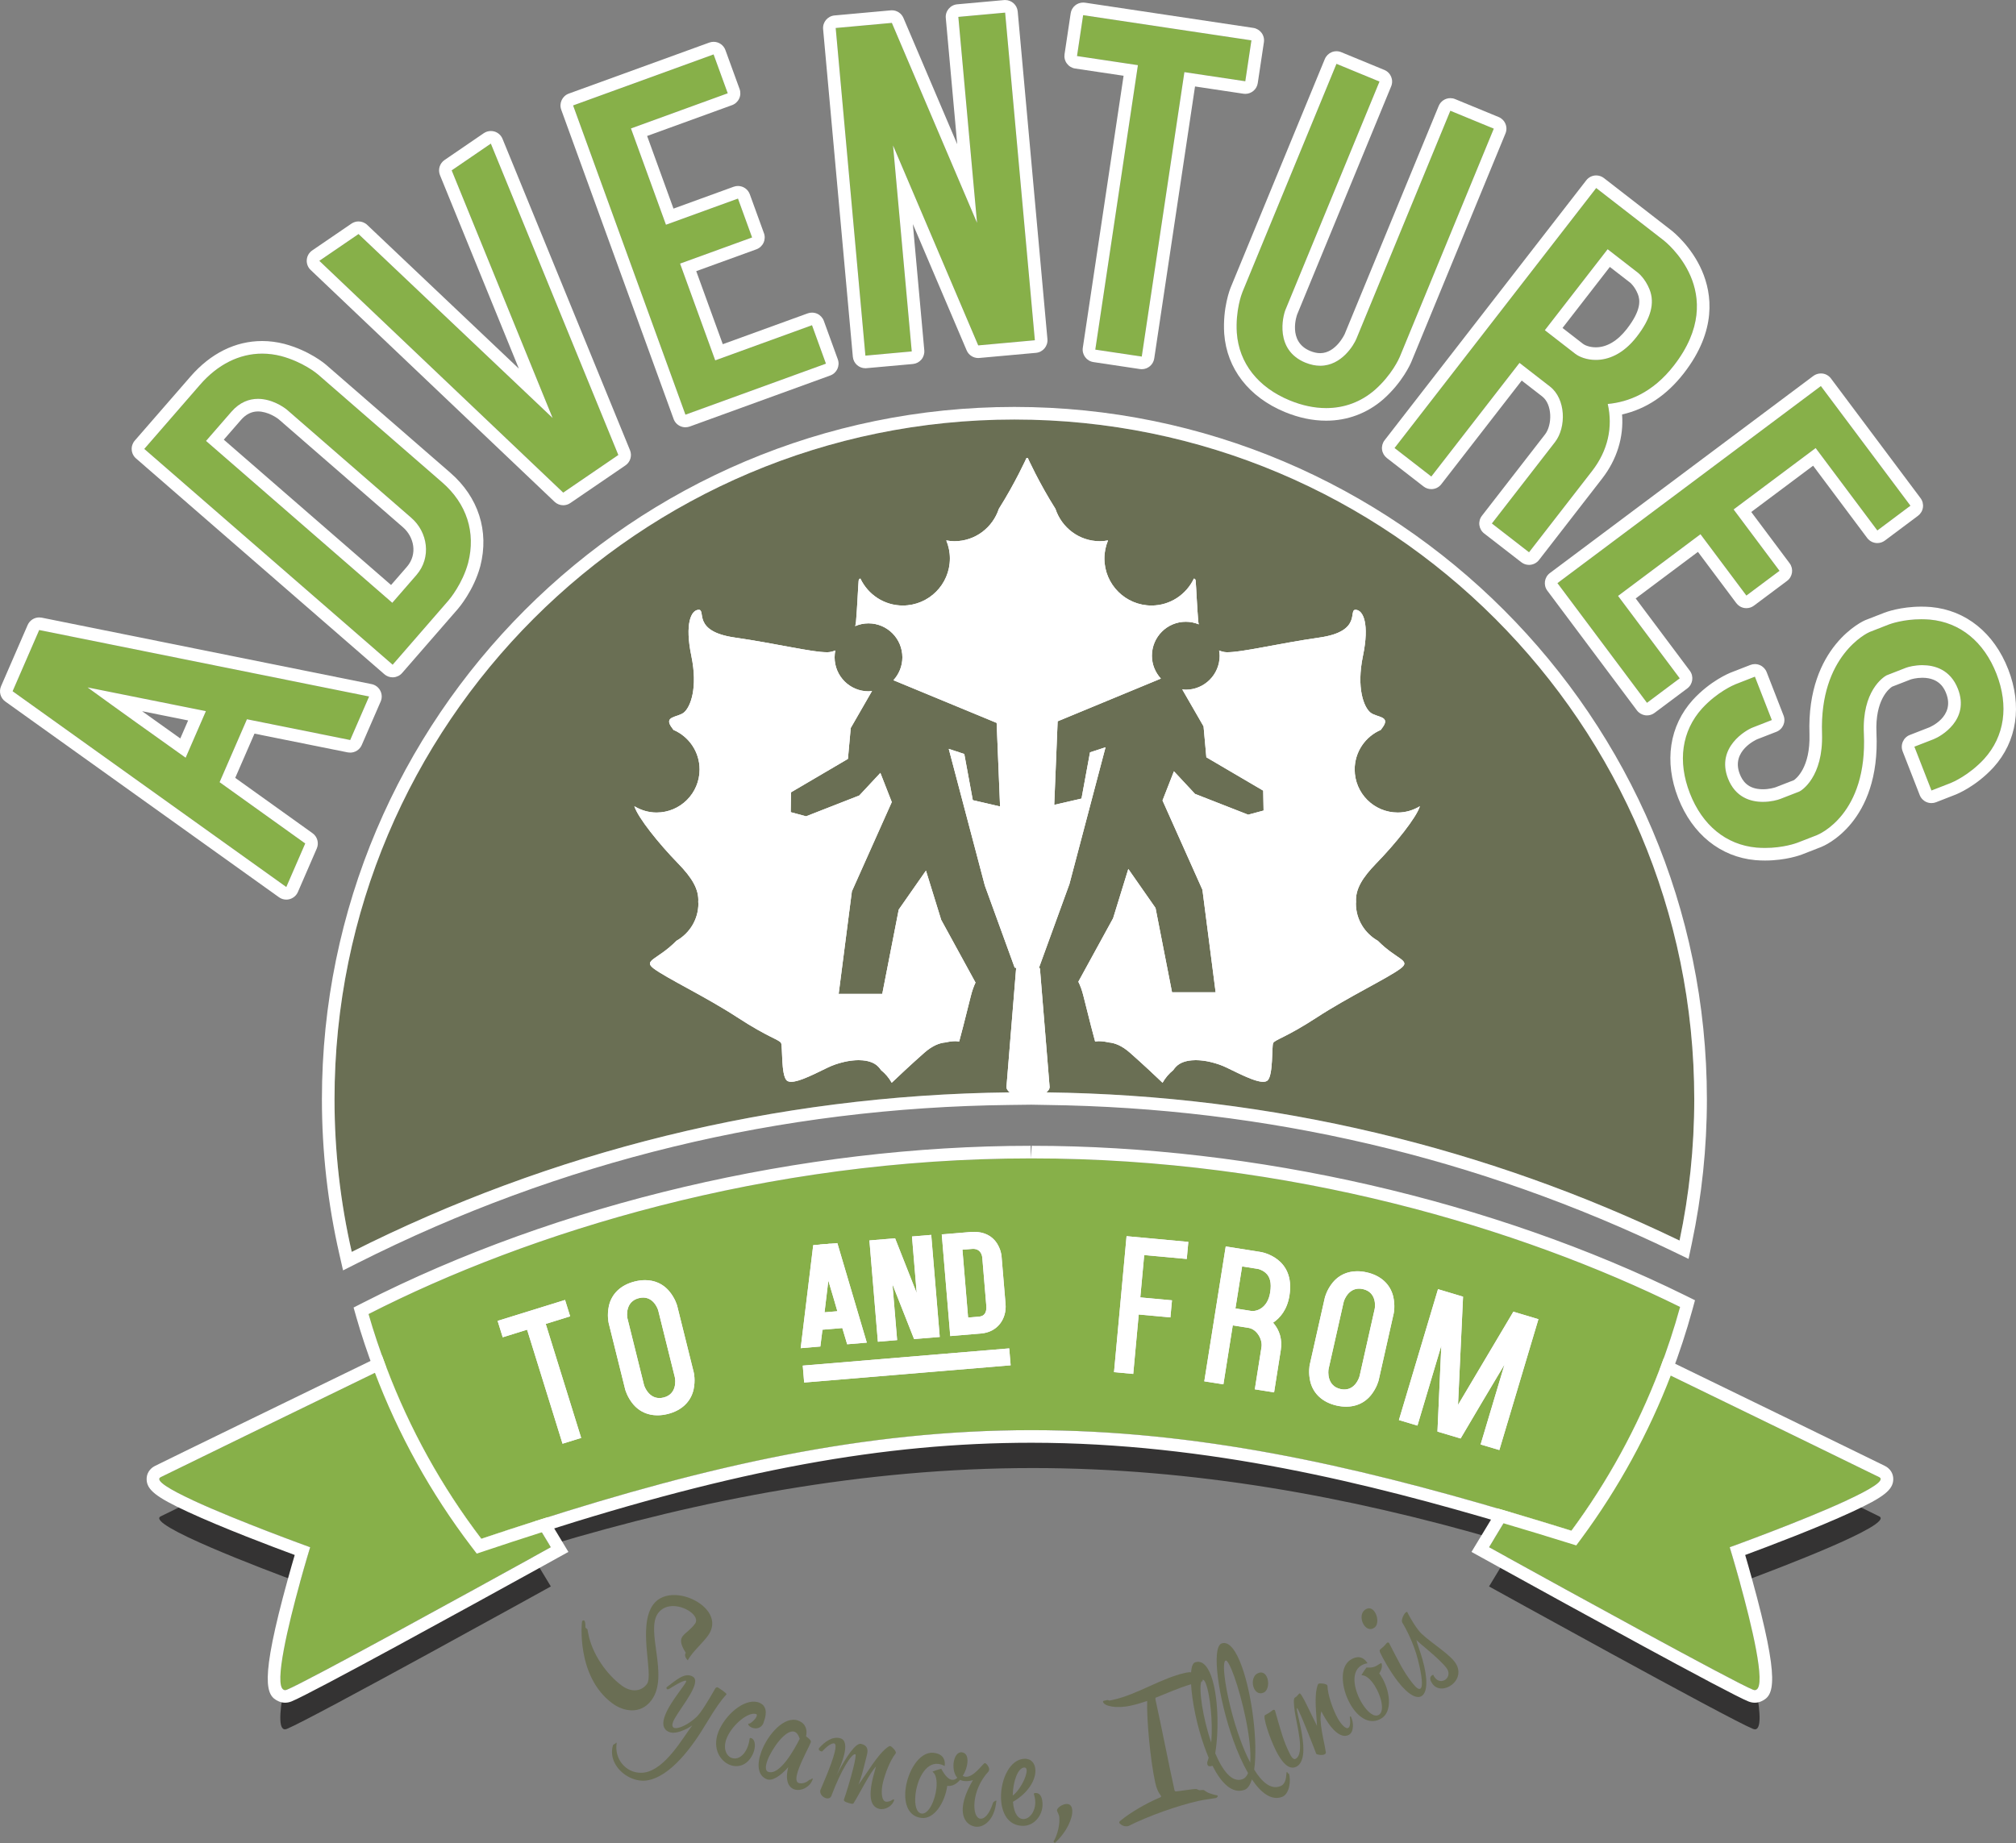 <?xml version="1.0" encoding="UTF-8"?>
<svg xmlns="http://www.w3.org/2000/svg" xmlns:xlink="http://www.w3.org/1999/xlink" width="270pt" height="246.89pt" viewBox="0 0 270 246.89" version="1.1">
<rect x="0" y="0" width="270" height="246.89" fill="#808080" stroke="none"/>
<defs>
<clipPath id="clip1">
  <path d="M 141 241 L 144 241 L 144 246.891 L 141 246.891 Z M 141 241 "/>
</clipPath>
</defs>
<g id="surface1">
<path style=" stroke:none;fill-rule:nonzero;fill:rgb(20.399%,20%,20%);fill-opacity:1;" d="M 25.875 200.996 C 23.598 202.109 21.996 202.895 21.52 203.133 C 19.391 204.195 35.324 210.223 40.168 212.016 C 40.922 209.289 41.543 207.266 41.543 207.266 C 41.543 207.266 31.836 203.762 25.875 200.996 "/>
<path style=" stroke:none;fill-rule:nonzero;fill:rgb(20.399%,20%,20%);fill-opacity:1;" d="M 37.988 226.359 C 37.387 229.629 37.27 232.062 38.414 231.605 C 41.543 230.355 73.773 212.52 73.773 212.52 L 71.395 208.582 C 63.895 212.719 41.027 225.309 38.414 226.355 C 38.242 226.422 38.105 226.418 37.988 226.359 "/>
<path style=" stroke:none;fill-rule:nonzero;fill:rgb(20.399%,20%,20%);fill-opacity:1;" d="M 233.031 212.016 C 237.875 210.223 253.809 204.195 251.684 203.133 C 251.207 202.895 249.602 202.109 247.324 200.996 C 241.363 203.762 231.656 207.266 231.656 207.266 C 231.656 207.266 232.277 209.289 233.031 212.016 "/>
<path style=" stroke:none;fill-rule:nonzero;fill:rgb(20.399%,20%,20%);fill-opacity:1;" d="M 234.785 226.355 C 232.176 225.309 209.305 212.719 201.809 208.582 L 199.426 212.52 C 199.426 212.52 231.656 230.355 234.785 231.605 C 235.93 232.062 235.816 229.629 235.215 226.359 C 235.098 226.418 234.957 226.422 234.785 226.355 "/>
<path style=" stroke:none;fill-rule:nonzero;fill:rgb(20.399%,20%,20%);fill-opacity:1;" d="M 138.137 191.582 C 115.797 191.594 94.922 196.32 71.664 203.777 L 73.602 206.984 C 93.906 200.875 115.676 196.66 138.32 196.66 C 159.887 196.66 180.648 200.492 200.113 206.129 L 202.27 202.566 C 180.859 196.219 160.215 191.59 138.137 191.582 "/>
<path style=" stroke:none;fill-rule:nonzero;fill:rgb(52.899%,68.999%,28.6%);fill-opacity:1;" d="M 64.461 206.137 C 59.176 199.195 54.875 191.461 51.738 183.16 C 42.051 187.867 23.363 196.957 21.52 197.879 C 20.66 198.309 22.754 199.551 25.875 200.996 C 31.836 203.762 41.543 207.266 41.543 207.266 C 41.543 207.266 40.922 209.289 40.168 212.016 C 38.664 217.469 36.637 225.734 37.988 226.359 C 38.105 226.418 38.242 226.422 38.414 226.355 C 41.027 225.309 63.895 212.719 71.395 208.582 C 72.879 207.762 73.773 207.266 73.773 207.266 L 73.602 206.984 L 71.664 203.777 C 69.285 204.539 66.895 205.32 64.461 206.137 "/>
<path style=" stroke:none;fill-rule:nonzero;fill:rgb(100%,100%,100%);fill-opacity:1;" d="M 52.664 180.832 L 51 181.641 C 40.488 186.754 22.578 195.461 20.766 196.371 C 20.047 196.727 19.625 197.398 19.637 198.16 C 19.656 199.574 20.898 200.555 25.164 202.531 C 29.785 204.672 36.5 207.207 39.473 208.305 C 39.223 209.148 38.898 210.281 38.543 211.566 C 34.707 225.453 35.648 227.137 37.277 227.891 C 37.559 228.023 37.863 228.094 38.18 228.094 C 38.469 228.094 38.758 228.035 39.043 227.922 C 41.684 226.863 63.117 215.078 72.211 210.059 L 74.59 208.742 L 76.125 207.895 L 75.219 206.395 L 75.047 206.109 L 73.109 202.902 L 72.418 201.762 L 71.148 202.172 C 69.141 202.812 67.125 203.469 65.082 204.152 C 60.191 197.547 56.238 190.289 53.316 182.562 Z M 51.738 183.16 C 54.875 191.461 59.176 199.195 64.461 206.137 C 66.895 205.32 69.285 204.539 71.664 203.777 L 73.602 206.984 L 73.773 207.266 C 73.773 207.266 72.879 207.762 71.395 208.582 C 63.895 212.719 41.027 225.309 38.414 226.355 C 38.328 226.391 38.25 226.402 38.18 226.402 C 38.109 226.402 38.047 226.391 37.988 226.359 C 36.637 225.734 38.664 217.469 40.168 212.016 C 40.922 209.289 41.543 207.266 41.543 207.266 C 41.543 207.266 31.836 203.762 25.875 200.996 C 22.754 199.551 20.66 198.309 21.52 197.879 C 23.363 196.957 42.051 187.867 51.738 183.16 "/>
<path style=" stroke:none;fill-rule:nonzero;fill:rgb(52.899%,68.999%,28.6%);fill-opacity:1;" d="M 251.684 197.879 C 249.887 196.98 232.109 188.336 222.234 183.535 C 219.273 191.266 215.301 198.496 210.461 205.055 C 207.715 204.199 204.988 203.371 202.27 202.566 L 200.113 206.129 L 199.426 207.266 C 199.426 207.266 200.32 207.762 201.809 208.582 C 209.305 212.719 232.176 225.309 234.785 226.355 C 234.957 226.422 235.098 226.418 235.215 226.359 C 236.566 225.734 234.535 217.469 233.031 212.016 C 232.277 209.289 231.656 207.266 231.656 207.266 C 231.656 207.266 241.363 203.762 247.324 200.996 C 250.445 199.551 252.543 198.309 251.684 197.879 "/>
<path style=" stroke:none;fill-rule:nonzero;fill:rgb(100%,100%,100%);fill-opacity:1;" d="M 221.316 181.211 L 220.656 182.93 C 217.914 190.094 214.27 196.867 209.809 203.086 C 207.438 202.352 205.07 201.633 202.75 200.945 L 201.5 200.574 L 200.824 201.691 L 198.672 205.258 L 197.98 206.395 L 197.074 207.895 L 198.609 208.742 L 200.992 210.059 C 210.086 215.078 231.52 226.867 234.156 227.922 C 234.441 228.035 234.73 228.094 235.02 228.094 C 235.336 228.094 235.641 228.023 235.926 227.891 C 237.555 227.137 238.492 225.453 234.656 211.566 C 234.305 210.281 233.977 209.148 233.73 208.305 C 236.699 207.207 243.414 204.672 248.035 202.531 C 252.305 200.555 253.543 199.574 253.562 198.16 C 253.574 197.398 253.152 196.727 252.438 196.371 C 250.629 195.465 233.199 186.988 222.973 182.016 Z M 222.234 183.535 C 232.109 188.336 249.887 196.98 251.684 197.879 C 252.543 198.309 250.445 199.551 247.324 200.996 C 241.363 203.762 231.656 207.266 231.656 207.266 C 231.656 207.266 232.277 209.289 233.031 212.016 C 234.535 217.469 236.566 225.734 235.215 226.359 C 235.156 226.391 235.094 226.402 235.02 226.402 C 234.949 226.402 234.871 226.391 234.785 226.355 C 232.176 225.309 209.305 212.719 201.809 208.582 C 200.32 207.762 199.426 207.266 199.426 207.266 L 200.113 206.129 L 202.27 202.566 C 204.988 203.371 207.715 204.199 210.461 205.055 C 215.301 198.496 219.273 191.266 222.234 183.535 "/>
<path style=" stroke:none;fill-rule:nonzero;fill:rgb(52.899%,68.999%,28.6%);fill-opacity:1;" d="M 170.113 173.133 C 170.316 171.867 170.105 171.012 169.477 170.488 C 168.961 170.062 168.473 169.984 168.473 169.984 L 166.355 169.648 L 165.461 175.277 L 167.578 175.613 C 168.195 175.711 169.766 175.324 170.113 173.133 "/>
<path style=" stroke:none;fill-rule:nonzero;fill:rgb(100%,100%,100%);fill-opacity:1;" d="M 164.949 167.719 L 164.688 169.387 L 163.793 175.012 L 163.527 176.68 L 165.195 176.945 L 167.312 177.281 C 167.445 177.301 167.602 177.316 167.766 177.316 C 169.402 177.316 171.355 176.09 171.781 173.395 C 172.078 171.527 171.664 170.113 170.555 169.191 C 169.742 168.52 168.957 168.355 168.734 168.32 L 166.617 167.984 Z M 166.355 169.648 L 168.473 169.984 C 168.473 169.984 168.961 170.062 169.477 170.488 C 170.105 171.012 170.316 171.867 170.113 173.133 C 169.797 175.129 168.469 175.629 167.766 175.629 C 167.695 175.629 167.633 175.621 167.578 175.613 L 165.461 175.277 L 166.355 169.648 "/>
<path style=" stroke:none;fill-rule:nonzero;fill:rgb(52.899%,68.999%,28.6%);fill-opacity:1;" d="M 179.527 186.074 C 181.336 186.48 182.008 184.703 182.098 184.297 L 184.105 175.371 C 184.199 174.965 184.352 173.098 182.539 172.688 C 180.73 172.281 180.035 174.055 179.949 174.438 L 177.941 183.359 C 177.855 183.742 177.719 185.668 179.527 186.074 "/>
<path style=" stroke:none;fill-rule:nonzero;fill:rgb(100%,100%,100%);fill-opacity:1;" d="M 182.02 170.941 C 179.809 170.941 178.586 172.809 178.305 174.066 L 176.297 182.988 C 175.93 184.605 176.578 187.141 179.156 187.723 C 179.453 187.789 179.754 187.824 180.043 187.824 C 182.238 187.824 183.461 185.934 183.742 184.668 L 185.754 175.742 C 186.09 174.246 185.613 171.648 182.91 171.043 C 182.613 170.973 182.312 170.941 182.02 170.941 Z M 182.02 172.629 C 182.184 172.629 182.355 172.648 182.539 172.688 C 184.352 173.098 184.199 174.965 184.105 175.371 L 182.098 184.297 C 182.016 184.66 181.469 186.137 180.043 186.137 C 179.883 186.137 179.711 186.117 179.527 186.074 C 177.719 185.668 177.855 183.742 177.941 183.359 L 179.949 174.438 C 180.027 174.094 180.594 172.629 182.02 172.629 "/>
<path style=" stroke:none;fill-rule:nonzero;fill:rgb(52.899%,68.999%,28.6%);fill-opacity:1;" d="M 110.938 171.559 L 110.43 175.797 L 112.148 175.652 C 111.707 174.145 111.41 173.094 110.938 171.559 "/>
<path style=" stroke:none;fill-rule:nonzero;fill:rgb(100%,100%,100%);fill-opacity:1;" d="M 110.219 163.434 L 109.262 171.355 L 108.754 175.594 L 108.504 177.652 L 110.566 177.48 L 112.285 177.336 L 114.348 177.164 L 113.766 175.18 L 113.473 174.172 C 113.176 173.137 112.914 172.242 112.555 171.066 Z M 110.938 171.559 C 111.41 173.094 111.707 174.145 112.148 175.652 L 110.43 175.797 L 110.938 171.559 "/>
<path style=" stroke:none;fill-rule:nonzero;fill:rgb(52.899%,68.999%,28.6%);fill-opacity:1;" d="M 86.242 185.496 C 86.336 185.879 87.074 187.66 88.875 187.211 C 90.676 186.766 90.477 184.875 90.375 184.469 L 88.168 175.594 C 88.066 175.188 87.367 173.449 85.566 173.898 C 83.766 174.344 83.941 176.242 84.035 176.621 L 86.242 185.496 "/>
<path style=" stroke:none;fill-rule:nonzero;fill:rgb(100%,100%,100%);fill-opacity:1;" d="M 86.133 172.137 C 85.816 172.137 85.488 172.18 85.16 172.258 C 82.594 172.898 82 175.434 82.398 177.027 L 84.602 185.906 C 84.91 187.137 86.152 188.973 88.316 188.973 C 88.633 188.973 88.957 188.93 89.281 188.852 C 90.641 188.512 91.594 187.602 91.965 186.281 C 92.266 185.199 92.059 184.242 92.012 184.062 L 89.805 175.188 C 89.543 174.133 88.438 172.137 86.133 172.137 Z M 86.133 173.824 C 87.516 173.824 88.078 175.234 88.168 175.594 L 90.375 184.469 C 90.477 184.875 90.676 186.766 88.875 187.211 C 88.676 187.262 88.492 187.285 88.316 187.285 C 86.918 187.285 86.324 185.836 86.242 185.496 L 84.035 176.621 C 83.941 176.242 83.766 174.344 85.566 173.898 C 85.77 173.848 85.957 173.824 86.133 173.824 "/>
<path style=" stroke:none;fill-rule:nonzero;fill:rgb(52.899%,68.999%,28.6%);fill-opacity:1;" d="M 131.219 176.367 C 131.426 176.324 132.203 176.234 132.094 174.906 L 131.555 168.449 C 131.535 168.238 131.371 167.203 130.172 167.305 L 128.898 167.41 L 129.656 176.5 L 131.219 176.367 "/>
<path style=" stroke:none;fill-rule:nonzero;fill:rgb(100%,100%,100%);fill-opacity:1;" d="M 130.332 165.609 C 130.234 165.609 130.137 165.613 130.031 165.621 L 128.758 165.73 L 127.074 165.867 L 127.215 167.551 L 127.973 176.641 L 128.113 178.32 L 129.797 178.184 L 131.359 178.051 L 131.465 178.043 L 131.566 178.02 C 133.074 177.723 133.918 176.477 133.773 174.766 L 133.234 168.309 C 133.129 167.008 132.172 165.609 130.332 165.609 Z M 130.332 167.297 C 131.387 167.297 131.535 168.25 131.555 168.449 L 132.094 174.906 C 132.203 176.234 131.426 176.324 131.219 176.367 L 129.656 176.5 L 128.898 167.41 L 130.172 167.305 C 130.227 167.301 130.281 167.297 130.332 167.297 "/>
<path style=" stroke:none;fill-rule:nonzero;fill:rgb(52.899%,68.999%,28.6%);fill-opacity:1;" d="M 75.676 174.141 L 76.359 176.336 L 73.09 177.352 L 77.836 192.625 L 75.34 193.398 L 70.594 178.125 L 67.328 179.141 L 66.645 176.945 Z M 81.547 174.949 C 81.914 173.297 83.16 172.125 85.012 171.668 C 86.863 171.203 88.512 171.656 89.609 172.945 C 90.414 173.902 90.68 174.859 90.703 174.965 L 92.91 183.84 C 92.938 183.941 93.152 184.91 92.891 186.133 C 92.52 187.789 91.277 188.961 89.426 189.418 C 87.574 189.879 85.926 189.426 84.824 188.141 C 84.02 187.18 83.754 186.223 83.73 186.121 L 81.523 177.246 C 81.5 177.145 81.285 176.176 81.547 174.949 Z M 108.914 166.797 L 112.145 166.527 L 116.09 179.859 L 113.461 180.078 L 112.809 177.906 L 110.152 178.129 L 109.867 180.379 L 107.234 180.602 Z M 119.879 165.883 L 122.773 173.219 L 122.141 165.641 L 124.719 165.426 L 125.859 179.098 L 122.422 179.383 L 119.527 172.047 L 120.152 179.52 L 117.574 179.738 L 116.441 166.168 Z M 129.984 165.039 C 131.547 164.906 132.797 165.434 133.52 166.555 C 134.035 167.375 134.121 168.102 134.133 168.258 L 134.672 174.691 C 134.836 176.672 133.594 178.453 131.406 178.633 L 127.266 178.98 L 126.129 165.359 Z M 135.355 182.895 L 107.699 185.203 L 107.512 182.938 L 135.164 180.629 Z M 150.879 165.598 L 159.152 166.363 L 158.941 168.652 L 153.242 168.129 L 152.719 173.801 L 156.961 174.191 L 156.75 176.48 L 152.508 176.09 L 151.773 184.051 L 149.199 183.812 Z M 164.16 166.973 L 168.832 167.715 C 168.906 167.727 173.504 168.457 172.695 173.543 C 172.391 175.449 171.449 176.547 170.504 177.188 C 171.379 178.176 171.758 179.449 171.531 180.871 L 170.637 186.523 L 168.055 186.113 L 168.949 180.461 C 169.113 179.43 168.328 178.059 167.219 177.883 L 165.102 177.547 L 163.848 185.445 L 161.289 185.043 Z M 175.418 182.793 L 177.426 173.867 C 177.449 173.766 177.691 172.801 178.477 171.824 C 179.547 170.516 181.184 170.023 183.047 170.445 C 184.906 170.863 186.176 172.008 186.586 173.652 C 186.871 174.867 186.68 175.844 186.656 175.945 L 184.648 184.871 C 184.625 184.973 184.383 185.934 183.598 186.91 C 182.527 188.223 180.891 188.711 179.027 188.293 C 177.164 187.875 175.895 186.73 175.488 185.086 C 175.199 183.867 175.395 182.895 175.418 182.793 Z M 192.59 172.699 L 195.945 173.703 L 195.27 188.203 L 202.684 175.715 L 206.039 176.719 L 200.805 194.246 L 198.297 193.5 L 201.5 182.781 C 199.52 186.117 197.57 189.355 195.617 192.699 L 192.516 191.773 L 193.035 180.254 L 189.836 190.973 L 187.355 190.23 Z M 64.461 206.137 C 66.895 205.32 69.285 204.539 71.664 203.777 C 94.922 196.32 115.797 191.594 138.137 191.582 C 160.215 191.59 180.859 196.219 202.27 202.566 C 204.988 203.371 207.715 204.199 210.461 205.055 C 215.301 198.496 219.273 191.266 222.234 183.535 C 223.289 180.777 224.223 177.957 225.012 175.078 C 203.668 164.539 172.703 155.18 138.234 155.18 C 138.203 155.18 138.168 155.18 138.137 155.18 C 138.102 155.18 138.066 155.18 138.031 155.18 C 102.527 155.18 70.742 165.109 49.359 176.031 C 50.051 178.453 50.855 180.824 51.738 183.16 C 54.875 191.461 59.176 199.195 64.461 206.137 "/>
<path style=" stroke:none;fill-rule:nonzero;fill:rgb(100%,100%,100%);fill-opacity:1;" d="M 83.16 176.84 C 83.16 176.84 83.016 176.156 83.195 175.305 C 83.48 174.039 84.562 173.516 85.418 173.305 C 85.754 173.223 86.078 173.18 86.383 173.18 C 87.184 173.18 87.836 173.469 88.328 174.043 C 88.883 174.703 89.066 175.375 89.07 175.383 L 91.273 184.246 C 91.273 184.246 91.422 184.926 91.238 185.781 C 90.957 187.047 89.875 187.566 89.016 187.781 C 88.68 187.863 88.355 187.906 88.055 187.906 C 87.254 187.906 86.598 187.617 86.105 187.043 C 85.555 186.383 85.367 185.711 85.367 185.703 Z M 179.074 174.238 C 179.074 174.238 179.246 173.562 179.793 172.883 C 180.273 172.293 180.949 171.984 181.785 171.984 C 182.066 171.984 182.367 172.02 182.676 172.09 C 183.535 172.285 184.629 172.781 184.945 174.059 C 185.145 174.895 185.008 175.578 185.008 175.586 L 183 184.5 C 183 184.5 182.828 185.176 182.281 185.855 C 181.801 186.445 181.125 186.75 180.289 186.75 C 180.008 186.75 179.707 186.715 179.398 186.645 C 178.535 186.453 177.441 185.953 177.129 184.68 C 176.93 183.844 177.066 183.156 177.066 183.152 Z M 164.477 175.738 L 165.562 168.906 L 168.566 169.383 C 169.27 169.5 171.527 170.137 171.027 173.277 C 170.848 174.418 170.363 175.242 169.555 175.793 L 168.457 176.535 C 168.148 176.379 167.82 176.27 167.48 176.219 L 165.363 175.883 Z M 110.426 168.363 L 110.914 168.324 L 113.238 176.176 L 112.664 176.223 L 110.012 176.445 L 109.438 176.492 Z M 127.953 166.902 L 130.125 166.723 C 130.234 166.711 130.34 166.707 130.441 166.707 C 131.609 166.707 131.98 167.281 132.102 167.469 C 132.406 167.957 132.449 168.395 132.453 168.398 L 132.988 174.832 C 133.035 175.391 132.895 175.91 132.594 176.293 C 132.289 176.684 131.84 176.902 131.266 176.953 L 128.809 177.156 Z M 138.234 153.492 L 138.172 153.492 L 138.086 155.18 L 138.031 153.492 C 107.371 153.492 74.773 161.16 48.59 174.527 L 47.355 175.156 L 47.734 176.492 C 48.402 178.828 49.195 181.203 50.16 183.758 C 53.336 192.168 57.699 200.039 63.117 207.16 L 63.852 208.121 L 65 207.738 C 67.422 206.922 69.809 206.145 72.18 205.387 C 98.637 196.902 118.363 193.277 138.137 193.27 C 161.809 193.281 183.598 198.793 201.789 204.184 C 204.473 204.977 207.219 205.812 209.961 206.668 L 211.105 207.023 L 211.82 206.059 C 216.781 199.332 220.816 191.961 223.812 184.137 C 224.91 181.266 225.859 178.367 226.641 175.523 L 227.008 174.18 L 225.758 173.562 C 199.918 160.809 168.02 153.492 138.234 153.492 Z M 107.699 185.203 L 135.355 182.895 L 135.164 180.629 L 107.512 182.938 L 107.699 185.203 M 67.328 179.141 L 70.594 178.125 L 75.34 193.398 L 77.836 192.625 L 73.09 177.352 L 76.359 176.336 L 75.676 174.141 L 66.645 176.945 L 67.328 179.141 M 189.836 190.973 L 193.035 180.254 L 192.516 191.773 L 195.617 192.699 C 197.57 189.355 199.52 186.117 201.5 182.781 L 198.297 193.5 L 200.805 194.246 L 206.039 176.719 L 202.684 175.715 L 195.27 188.203 L 195.945 173.703 L 192.59 172.699 L 187.355 190.23 L 189.836 190.973 M 88.055 189.594 C 88.492 189.594 88.953 189.535 89.426 189.418 C 91.277 188.961 92.52 187.789 92.891 186.133 C 93.152 184.91 92.938 183.941 92.91 183.84 L 90.703 174.965 C 90.68 174.859 90.414 173.902 89.609 172.945 C 88.789 171.984 87.668 171.488 86.383 171.488 C 85.941 171.488 85.48 171.547 85.012 171.668 C 83.16 172.125 81.914 173.297 81.547 174.949 C 81.285 176.176 81.5 177.145 81.523 177.246 L 83.73 186.121 C 83.754 186.223 84.02 187.18 84.824 188.141 C 85.645 189.098 86.77 189.594 88.055 189.594 M 180.289 188.438 C 181.621 188.438 182.777 187.918 183.598 186.91 C 184.383 185.934 184.625 184.973 184.648 184.871 L 186.656 175.945 C 186.68 175.844 186.871 174.867 186.586 173.652 C 186.176 172.008 184.906 170.863 183.047 170.445 C 182.613 170.348 182.191 170.297 181.785 170.297 C 180.449 170.297 179.297 170.82 178.477 171.824 C 177.691 172.801 177.449 173.766 177.426 173.867 L 175.418 182.793 C 175.395 182.895 175.199 183.867 175.488 185.086 C 175.895 186.73 177.164 187.875 179.027 188.293 C 179.461 188.391 179.883 188.438 180.289 188.438 M 163.848 185.445 L 165.102 177.547 L 167.219 177.883 C 168.328 178.059 169.113 179.43 168.949 180.461 L 168.055 186.113 L 170.637 186.523 L 171.531 180.871 C 171.758 179.449 171.379 178.176 170.504 177.188 C 171.449 176.547 172.391 175.449 172.695 173.543 C 173.504 168.457 168.906 167.727 168.832 167.715 L 164.16 166.973 L 161.289 185.043 L 163.848 185.445 M 107.234 180.602 L 109.867 180.379 L 110.152 178.129 L 112.809 177.906 L 113.461 180.078 L 116.09 179.859 L 112.145 166.527 L 108.914 166.797 L 107.234 180.602 M 151.773 184.051 L 152.508 176.09 L 156.75 176.48 L 156.961 174.191 L 152.719 173.801 L 153.242 168.129 L 158.941 168.652 L 159.152 166.363 L 150.879 165.598 L 149.199 183.812 L 151.773 184.051 M 122.773 173.219 L 119.879 165.883 L 116.441 166.168 L 117.574 179.738 L 120.152 179.52 L 119.527 172.047 L 122.422 179.383 L 125.859 179.098 L 124.719 165.426 L 122.141 165.641 L 122.773 173.219 M 127.266 178.98 L 131.406 178.633 C 133.594 178.453 134.836 176.672 134.672 174.691 L 134.133 168.258 C 134.121 168.102 134.035 167.375 133.52 166.555 C 132.867 165.547 131.789 165.02 130.441 165.02 C 130.293 165.02 130.141 165.023 129.984 165.039 L 126.129 165.359 L 127.266 178.98 M 138.234 155.18 C 172.703 155.18 203.668 164.539 225.012 175.078 C 224.223 177.957 223.289 180.777 222.234 183.535 C 219.273 191.266 215.301 198.496 210.461 205.055 C 207.715 204.199 204.988 203.371 202.27 202.566 C 180.859 196.219 160.215 191.59 138.137 191.582 C 115.797 191.594 94.922 196.32 71.664 203.777 C 69.285 204.539 66.895 205.32 64.461 206.137 C 59.176 199.195 54.875 191.461 51.738 183.16 C 50.855 180.824 50.051 178.453 49.359 176.031 C 70.742 165.109 102.527 155.18 138.031 155.18 C 138.066 155.18 138.102 155.18 138.137 155.18 C 138.168 155.18 138.203 155.18 138.234 155.18 "/>
<path style=" stroke:none;fill-rule:nonzero;fill:rgb(41.599%,43.5%,32.899%);fill-opacity:1;" d="M 184.535 126.031 C 187.051 128.582 189.074 128.621 187.562 129.754 C 185.848 131.039 180.586 133.539 176.371 136.289 C 172.156 139.039 170.691 139.277 170.504 139.75 C 170.316 140.223 170.52 143.969 169.785 144.715 C 169.051 145.461 166.301 143.984 164.281 143.016 C 163.629 142.699 162.895 142.449 162.156 142.273 C 161.992 142.234 161.836 142.195 161.672 142.168 C 160.273 141.91 158.891 141.961 157.969 142.52 C 157.613 142.738 157.344 143.035 157.133 143.352 C 156.551 143.82 156.066 144.391 155.699 145.043 C 154.805 144.184 153.16 142.637 151.344 141.031 C 150.215 140.035 149.246 139.699 148.492 139.645 C 148.059 139.543 147.613 139.473 147.148 139.473 C 146.984 139.473 146.828 139.508 146.668 139.52 C 146.445 138.707 145.953 136.859 145.113 133.461 C 144.918 132.66 144.684 132.031 144.422 131.512 L 149.078 123.008 L 151.113 116.41 L 154.758 121.633 L 156.969 132.93 L 162.809 132.93 L 161.039 119.188 L 155.695 107.23 L 157.223 103.324 L 160.047 106.352 L 167.168 109.137 L 169.23 108.582 L 169.18 105.914 L 161.566 101.445 L 161.191 97.301 L 158.336 92.348 C 158.492 92.363 158.648 92.395 158.809 92.395 C 161.316 92.395 163.348 90.355 163.348 87.844 C 163.348 87.602 163.312 87.375 163.277 87.145 C 163.59 87.27 163.914 87.359 164.25 87.371 C 166.191 87.434 170.992 86.23 176.738 85.402 C 182.484 84.574 180.527 81.66 181.555 81.688 C 182.586 81.715 183.426 83.582 182.535 87.875 C 181.645 92.172 182.656 94.707 183.516 95.434 C 184.379 96.156 186.406 95.871 185.066 97.582 C 185.02 97.641 184.973 97.719 184.926 97.777 C 182.871 98.66 181.43 100.699 181.43 103.078 C 181.43 106.266 184.012 108.848 187.199 108.848 C 188.289 108.848 189.297 108.527 190.164 108.004 C 189.691 109.527 186.891 113.023 184.316 115.66 C 182.461 117.57 181.496 119.125 181.613 120.848 C 181.609 120.91 181.594 120.969 181.594 121.031 C 181.594 123.184 182.785 125.039 184.535 126.031 Z M 116.316 92.609 C 116.48 92.609 116.633 92.578 116.789 92.562 L 113.938 97.52 L 113.562 101.66 L 105.945 106.133 L 105.898 108.797 L 107.961 109.352 L 115.082 106.566 L 117.906 103.539 L 119.434 107.445 L 114.09 119.406 L 112.32 133.145 L 118.16 133.145 L 120.367 121.848 L 124.012 116.629 L 126.051 123.223 L 130.648 131.625 C 130.414 132.125 130.195 132.719 130.012 133.461 C 129.172 136.859 128.684 138.707 128.461 139.52 C 128.301 139.508 128.145 139.473 127.977 139.473 C 127.516 139.473 127.066 139.543 126.637 139.645 C 125.883 139.699 124.914 140.035 123.785 141.031 C 121.969 142.637 120.324 144.184 119.426 145.043 C 119.062 144.391 118.578 143.82 117.996 143.352 C 117.785 143.035 117.516 142.738 117.16 142.52 C 116.238 141.961 114.855 141.91 113.461 142.168 C 113.293 142.195 113.133 142.234 112.973 142.273 C 112.23 142.449 111.5 142.699 110.848 143.016 C 108.824 143.984 106.078 145.461 105.344 144.715 C 104.609 143.969 104.812 140.223 104.621 139.75 C 104.434 139.277 102.973 139.039 98.758 136.289 C 94.543 133.539 89.281 131.039 87.566 129.754 C 86.055 128.621 88.078 128.582 90.594 126.031 C 92.34 125.039 93.535 123.184 93.535 121.031 C 93.535 120.969 93.52 120.91 93.516 120.848 C 93.633 119.125 92.668 117.57 90.812 115.66 C 88.238 113.023 85.438 109.527 84.961 108.004 C 85.832 108.527 86.84 108.848 87.93 108.848 C 91.113 108.848 93.695 106.266 93.695 103.078 C 93.695 100.699 92.258 98.66 90.199 97.777 C 90.156 97.719 90.105 97.641 90.059 97.582 C 88.723 95.871 90.75 96.156 91.609 95.434 C 92.469 94.707 93.484 92.172 92.594 87.875 C 91.699 83.582 92.543 81.715 93.57 81.688 C 94.602 81.66 92.645 84.574 98.391 85.402 C 104.133 86.23 108.934 87.434 110.879 87.371 C 111.223 87.359 111.555 87.266 111.871 87.137 C 111.812 87.434 111.777 87.742 111.777 88.059 C 111.781 90.574 113.812 92.609 116.316 92.609 Z M 135.855 56.199 C 85.57 56.199 44.801 96.969 44.801 147.258 C 44.801 154.285 45.602 161.129 47.109 167.703 C 73.609 154.344 103.535 146.691 135.23 146.332 C 134.973 146.117 134.793 145.883 134.793 145.629 L 136.094 129.656 C 136.039 129.645 135.984 129.633 135.926 129.629 C 135.914 129.629 135.906 129.625 135.895 129.625 L 131.902 118.641 L 127.066 100.32 L 129.145 101.004 L 130.285 107.191 L 133.938 108.035 L 133.48 96.84 L 119.656 91.121 C 120.395 90.312 120.855 89.242 120.855 88.059 C 120.855 85.543 118.824 83.504 116.316 83.504 C 115.684 83.504 115.086 83.637 114.539 83.871 C 114.59 83.66 114.633 83.449 114.648 83.242 C 114.812 81.316 114.918 78.703 114.996 77.801 C 115.012 77.609 115.105 77.531 115.23 77.504 C 116.242 79.633 118.395 81.117 120.91 81.117 C 124.395 81.117 127.219 78.293 127.219 74.809 C 127.219 73.953 127.043 73.141 126.734 72.395 C 127.09 72.457 127.445 72.504 127.816 72.504 C 130.605 72.504 132.949 70.68 133.777 68.164 C 135.988 64.66 137.484 61.344 137.484 61.344 L 137.645 61.344 C 137.645 61.344 139.137 64.66 141.352 68.164 C 142.18 70.68 144.52 72.504 147.312 72.504 C 147.684 72.504 148.039 72.457 148.395 72.395 C 148.086 73.141 147.91 73.953 147.91 74.809 C 147.91 78.293 150.734 81.117 154.219 81.117 C 156.73 81.117 158.887 79.633 159.898 77.504 C 160.023 77.531 160.117 77.609 160.133 77.801 C 160.211 78.703 160.316 81.316 160.48 83.242 C 160.488 83.371 160.523 83.508 160.551 83.637 C 160.012 83.414 159.426 83.289 158.812 83.289 C 156.305 83.289 154.273 85.324 154.273 87.84 C 154.273 87.84 154.273 87.84 154.273 87.844 C 154.273 89.027 154.734 90.094 155.473 90.902 L 141.648 96.625 L 141.191 107.82 L 144.844 106.977 L 145.984 100.785 L 148.062 100.105 L 143.227 118.426 L 139.156 129.621 L 139.277 129.742 L 140.574 145.629 C 140.574 145.883 140.398 146.121 140.137 146.332 C 170.523 146.715 199.273 153.797 224.938 166.184 C 226.227 160.078 226.91 153.746 226.91 147.258 C 226.91 96.969 186.145 56.199 135.855 56.199 "/>
<path style=" stroke:none;fill-rule:nonzero;fill:rgb(100%,100%,100%);fill-opacity:1;" d="M 136.52 145.203 L 137.684 130.961 L 138.848 145.203 L 137.68 146.156 Z M 164.922 89.047 C 166.199 88.969 167.988 88.637 170.352 88.199 C 172.324 87.836 174.559 87.422 176.98 87.07 C 179.008 86.781 180.324 86.223 181.188 85.539 C 181.141 86.086 181.047 86.742 180.883 87.531 C 179.855 92.484 181.074 95.578 182.43 96.723 C 182.566 96.84 182.707 96.938 182.852 97.023 C 180.926 98.402 179.742 100.645 179.742 103.078 C 179.742 106.984 182.762 110.199 186.59 110.512 C 185.645 111.719 184.434 113.121 183.109 114.484 C 181.469 116.164 179.816 118.227 179.918 120.797 C 179.91 120.875 179.906 120.953 179.906 121.031 C 179.906 123.613 181.273 126.023 183.492 127.379 C 184.242 128.117 184.953 128.66 185.527 129.066 C 184.723 129.547 183.645 130.141 182.461 130.789 C 180.355 131.945 177.734 133.383 175.445 134.875 C 173.141 136.383 171.699 137.102 170.836 137.535 C 169.918 137.992 169.258 138.324 168.938 139.125 C 168.766 139.551 168.75 140.031 168.711 140.992 C 168.691 141.48 168.656 142.43 168.57 143.098 C 167.75 142.828 166.48 142.207 165.711 141.832 L 165.012 141.492 C 164.273 141.137 163.418 140.84 162.543 140.633 C 162.367 140.586 162.16 140.539 161.949 140.504 C 161.34 140.391 160.719 140.328 160.137 140.328 C 158.93 140.328 157.906 140.582 157.09 141.082 C 156.629 141.359 156.227 141.734 155.883 142.195 C 155.754 142.309 155.629 142.422 155.512 142.539 C 154.625 141.711 153.574 140.746 152.461 139.766 C 151.258 138.703 150.016 138.102 148.758 137.977 C 148.484 137.914 148.223 137.867 147.965 137.836 C 147.695 136.809 147.301 135.262 146.754 133.055 C 146.621 132.527 146.473 132.043 146.301 131.594 L 150.559 123.816 L 150.641 123.668 L 150.691 123.504 L 151.711 120.211 L 153.172 122.305 L 155.312 133.254 L 155.578 134.617 L 164.727 134.617 L 164.484 132.715 L 162.715 118.973 L 162.68 118.727 L 162.578 118.5 L 157.523 107.188 L 157.816 106.438 L 158.812 107.5 L 159.074 107.781 L 159.43 107.922 L 166.551 110.707 L 167.07 110.91 L 167.605 110.766 L 169.668 110.211 L 170.941 109.867 L 170.918 108.551 L 170.867 105.883 L 170.852 104.938 L 170.035 104.461 L 163.168 100.43 L 162.871 97.148 L 162.84 96.781 L 162.652 96.461 L 161.047 93.668 C 163.016 92.906 164.508 91.164 164.922 89.047 Z M 92.277 97.023 C 92.418 96.938 92.562 96.84 92.699 96.723 C 94.055 95.578 95.273 92.484 94.246 87.531 C 94.082 86.742 93.988 86.086 93.941 85.539 C 94.805 86.223 96.121 86.781 98.148 87.07 C 100.566 87.422 102.805 87.836 104.777 88.199 C 107.113 88.633 108.891 88.961 110.168 89.043 C 110.52 91.262 112.047 93.094 114.082 93.883 L 112.477 96.676 L 112.289 96.996 L 112.258 97.367 L 111.961 100.645 L 105.094 104.676 L 104.277 105.152 L 104.258 106.102 L 104.211 108.766 L 104.188 110.086 L 105.461 110.43 L 107.523 110.98 L 108.059 111.125 L 108.574 110.926 L 115.699 108.141 L 116.055 108 L 116.316 107.719 L 117.312 106.652 L 117.605 107.402 L 112.547 118.719 L 112.445 118.945 L 112.414 119.191 L 110.645 132.93 L 110.398 134.836 L 119.551 134.836 L 119.816 133.469 L 121.957 122.52 L 123.418 120.43 L 124.438 123.719 L 124.484 123.883 L 124.566 124.031 L 128.777 131.723 C 128.625 132.137 128.492 132.578 128.375 133.055 C 127.828 135.258 127.434 136.805 127.164 137.836 C 126.906 137.867 126.641 137.914 126.367 137.977 C 125.113 138.102 123.867 138.703 122.668 139.766 C 121.555 140.746 120.504 141.711 119.617 142.539 C 119.496 142.422 119.375 142.309 119.246 142.195 C 118.902 141.734 118.496 141.359 118.039 141.082 C 117.223 140.582 116.199 140.328 114.992 140.328 C 114.41 140.328 113.789 140.391 113.148 140.508 C 112.965 140.539 112.758 140.586 112.551 140.641 C 111.711 140.84 110.855 141.137 110.117 141.492 L 109.414 141.832 C 108.648 142.207 107.379 142.828 106.559 143.098 C 106.473 142.43 106.434 141.48 106.414 140.992 C 106.379 140.031 106.359 139.551 106.191 139.125 C 105.871 138.324 105.211 137.992 104.293 137.535 C 103.43 137.102 101.984 136.383 99.68 134.875 C 97.391 133.383 94.773 131.945 92.664 130.789 C 91.48 130.141 90.402 129.547 89.602 129.066 C 90.176 128.66 90.883 128.117 91.633 127.379 C 93.852 126.023 95.223 123.613 95.223 121.031 C 95.223 120.953 95.219 120.871 95.211 120.797 C 95.309 118.227 93.66 116.164 92.02 114.484 C 90.695 113.121 89.484 111.719 88.539 110.512 C 92.367 110.199 95.387 106.984 95.387 103.078 C 95.387 100.645 94.203 98.402 92.277 97.023 Z M 158.379 81.613 C 158.473 81.559 158.566 81.496 158.656 81.438 C 158.66 81.492 158.664 81.547 158.668 81.602 C 158.57 81.605 158.477 81.609 158.379 81.613 Z M 116.445 81.82 C 116.453 81.691 116.461 81.562 116.469 81.438 C 116.711 81.598 116.957 81.746 117.215 81.883 C 116.965 81.844 116.707 81.824 116.445 81.82 Z M 135.309 68.898 C 136.195 67.484 136.961 66.117 137.562 64.977 C 138.164 66.117 138.934 67.484 139.816 68.898 C 140.84 71.738 143.332 73.73 146.254 74.121 C 146.23 74.352 146.223 74.578 146.223 74.809 C 146.223 79.219 149.809 82.805 154.219 82.805 C 154.555 82.805 154.891 82.781 155.223 82.738 C 154.934 82.945 154.66 83.176 154.406 83.43 C 153.23 84.609 152.586 86.176 152.586 87.84 C 152.586 88.617 152.73 89.383 153.012 90.094 L 141 95.062 L 140.004 95.477 L 139.961 96.555 L 139.504 107.75 L 139.414 109.965 L 141.57 109.465 L 143.992 108.906 L 141.613 117.922 L 137.836 128.316 L 137.16 128.164 L 133.516 118.137 L 131.133 109.121 L 133.559 109.68 L 135.715 110.18 L 135.621 107.969 L 135.168 96.773 L 135.125 95.695 L 134.129 95.281 L 122.117 90.312 C 122.398 89.598 122.543 88.836 122.543 88.059 C 122.543 85.762 121.297 83.75 119.449 82.664 C 119.926 82.758 120.414 82.805 120.91 82.805 C 125.32 82.805 128.906 79.219 128.906 74.809 C 128.906 74.578 128.895 74.352 128.875 74.121 C 131.797 73.73 134.289 71.738 135.309 68.898 Z M 135.855 54.512 C 84.719 54.512 43.113 96.117 43.113 147.258 C 43.113 154.281 43.906 161.285 45.465 168.082 L 45.945 170.18 L 47.867 169.211 C 75.07 155.496 104.469 148.367 135.25 148.02 L 138.117 147.984 L 140.113 148.02 C 169.621 148.391 197.91 155.012 224.203 167.703 L 226.145 168.641 L 226.59 166.531 C 227.922 160.219 228.602 153.734 228.602 147.258 C 228.602 96.117 186.996 54.512 135.855 54.512 Z M 87.93 108.848 C 86.84 108.848 85.832 108.527 84.961 108.004 C 85.438 109.527 88.238 113.023 90.812 115.66 C 92.668 117.57 93.633 119.125 93.516 120.848 C 93.52 120.91 93.535 120.969 93.535 121.031 C 93.535 123.184 92.34 125.039 90.594 126.031 C 88.078 128.582 86.055 128.621 87.566 129.754 C 89.281 131.039 94.543 133.539 98.758 136.289 C 102.973 139.039 104.434 139.277 104.621 139.75 C 104.812 140.223 104.609 143.969 105.344 144.715 C 105.484 144.855 105.695 144.918 105.961 144.918 C 107.098 144.918 109.211 143.801 110.848 143.016 C 111.5 142.699 112.23 142.449 112.973 142.273 C 113.133 142.234 113.293 142.195 113.461 142.168 C 113.98 142.07 114.5 142.02 114.992 142.02 C 115.824 142.02 116.582 142.168 117.16 142.52 C 117.516 142.738 117.785 143.035 117.996 143.352 C 118.578 143.82 119.062 144.391 119.426 145.043 C 120.324 144.184 121.969 142.637 123.785 141.031 C 124.914 140.035 125.883 139.699 126.637 139.645 C 127.066 139.543 127.516 139.473 127.977 139.473 C 128.145 139.473 128.301 139.508 128.461 139.52 C 128.684 138.707 129.172 136.859 130.012 133.461 C 130.195 132.719 130.414 132.125 130.648 131.625 L 126.051 123.223 L 124.012 116.629 L 120.367 121.848 L 118.16 133.145 L 112.32 133.145 L 114.09 119.406 L 119.434 107.445 L 117.906 103.539 L 115.082 106.566 L 107.961 109.352 L 105.898 108.797 L 105.945 106.133 L 113.562 101.66 L 113.938 97.52 L 116.789 92.562 C 116.633 92.578 116.48 92.609 116.316 92.609 C 113.812 92.609 111.781 90.574 111.777 88.059 C 111.777 87.742 111.812 87.434 111.871 87.137 C 111.555 87.266 111.223 87.359 110.879 87.371 C 110.828 87.371 110.777 87.371 110.727 87.371 C 108.688 87.371 103.988 86.211 98.391 85.402 C 92.668 84.578 94.582 81.688 93.586 81.688 C 93.582 81.688 93.578 81.688 93.57 81.688 C 92.543 81.715 91.699 83.582 92.594 87.875 C 93.484 92.172 92.469 94.707 91.609 95.434 C 90.75 96.156 88.723 95.871 90.059 97.582 C 90.105 97.641 90.156 97.719 90.199 97.777 C 92.258 98.66 93.695 100.699 93.695 103.078 C 93.695 106.266 91.113 108.848 87.93 108.848 M 164.402 87.371 C 164.352 87.371 164.297 87.371 164.25 87.371 C 163.914 87.359 163.59 87.27 163.277 87.145 C 163.312 87.375 163.348 87.602 163.348 87.844 C 163.348 90.355 161.316 92.395 158.809 92.395 C 158.648 92.395 158.492 92.363 158.336 92.348 L 161.191 97.301 L 161.566 101.445 L 169.18 105.914 L 169.23 108.582 L 167.168 109.137 L 160.047 106.352 L 157.223 103.324 L 155.695 107.23 L 161.039 119.188 L 162.809 132.93 L 156.969 132.93 L 154.758 121.633 L 151.113 116.41 L 149.078 123.008 L 144.422 131.512 C 144.684 132.031 144.918 132.66 145.113 133.461 C 145.953 136.859 146.445 138.707 146.668 139.52 C 146.828 139.508 146.984 139.473 147.148 139.473 C 147.613 139.473 148.059 139.543 148.492 139.645 C 149.246 139.699 150.215 140.035 151.344 141.031 C 153.16 142.637 154.805 144.184 155.699 145.043 C 156.066 144.391 156.551 143.82 157.133 143.352 C 157.344 143.035 157.613 142.738 157.969 142.52 C 158.547 142.168 159.305 142.02 160.133 142.02 C 160.629 142.02 161.148 142.07 161.672 142.168 C 161.836 142.195 161.992 142.234 162.156 142.273 C 162.895 142.449 163.629 142.699 164.281 143.016 C 165.918 143.801 168.031 144.918 169.168 144.918 C 169.434 144.918 169.645 144.855 169.785 144.715 C 170.52 143.969 170.316 140.223 170.504 139.75 C 170.691 139.277 172.156 139.039 176.371 136.289 C 180.586 133.539 185.848 131.039 187.562 129.754 C 189.074 128.621 187.051 128.582 184.535 126.031 C 182.785 125.039 181.594 123.184 181.594 121.031 C 181.594 120.969 181.609 120.91 181.613 120.848 C 181.496 119.125 182.461 117.57 184.316 115.66 C 186.891 113.023 189.691 109.527 190.164 108.004 C 189.297 108.527 188.289 108.848 187.199 108.848 C 184.012 108.848 181.43 106.266 181.43 103.078 C 181.43 100.699 182.871 98.66 184.926 97.777 C 184.973 97.719 185.023 97.641 185.066 97.582 C 186.406 95.871 184.379 96.156 183.516 95.434 C 182.656 94.707 181.645 92.172 182.535 87.875 C 183.426 83.582 182.586 81.715 181.555 81.688 C 181.551 81.688 181.547 81.688 181.543 81.688 C 180.547 81.688 182.457 84.578 176.738 85.402 C 171.141 86.211 166.438 87.371 164.402 87.371 M 135.855 56.199 C 186.145 56.199 226.91 96.969 226.91 147.258 C 226.91 153.746 226.227 160.078 224.938 166.184 C 199.273 153.797 170.523 146.715 140.137 146.332 C 140.398 146.121 140.574 145.883 140.574 145.629 L 139.277 129.742 L 139.156 129.621 L 143.227 118.426 L 148.062 100.105 L 145.984 100.785 L 144.844 106.977 L 141.191 107.82 L 141.648 96.625 L 155.473 90.902 C 154.734 90.094 154.273 89.027 154.273 87.844 C 154.273 87.84 154.273 87.84 154.273 87.84 C 154.273 85.324 156.305 83.289 158.812 83.289 C 159.426 83.289 160.012 83.414 160.551 83.637 C 160.523 83.504 160.488 83.371 160.48 83.242 C 160.316 81.316 160.211 78.703 160.133 77.801 C 160.117 77.609 160.023 77.531 159.898 77.504 C 158.887 79.633 156.73 81.117 154.219 81.117 C 150.734 81.117 147.91 78.293 147.91 74.809 C 147.91 73.953 148.086 73.141 148.395 72.395 C 148.039 72.457 147.684 72.504 147.312 72.504 C 144.52 72.504 142.18 70.68 141.352 68.164 C 139.137 64.66 137.645 61.344 137.645 61.344 L 137.484 61.344 C 137.484 61.344 135.988 64.66 133.777 68.164 C 132.949 70.68 130.605 72.504 127.816 72.504 C 127.445 72.504 127.09 72.457 126.734 72.395 C 127.043 73.141 127.219 73.953 127.219 74.809 C 127.219 78.293 124.395 81.117 120.91 81.117 C 118.395 81.117 116.242 79.633 115.23 77.504 C 115.105 77.531 115.012 77.609 114.996 77.801 C 114.918 78.703 114.812 81.316 114.648 83.242 C 114.633 83.449 114.59 83.66 114.539 83.871 C 115.086 83.637 115.684 83.504 116.316 83.504 C 118.824 83.504 120.855 85.543 120.855 88.059 C 120.855 89.242 120.395 90.312 119.656 91.121 L 133.48 96.84 L 133.938 108.035 L 130.285 107.191 L 129.145 101.004 L 127.066 100.32 L 131.902 118.641 L 135.895 129.625 C 135.906 129.625 135.914 129.629 135.926 129.629 C 135.984 129.633 136.039 129.645 136.094 129.656 L 134.793 145.629 C 134.793 145.883 134.973 146.117 135.23 146.332 C 103.535 146.691 73.609 154.344 47.109 167.703 C 45.602 161.129 44.801 154.285 44.801 147.258 C 44.801 96.969 85.57 56.199 135.855 56.199 "/>
<path style=" stroke:none;fill-rule:nonzero;fill:rgb(100%,100%,100%);fill-opacity:1;" d="M 184.316 115.66 C 186.891 113.023 189.691 109.527 190.164 108.004 C 189.297 108.527 188.289 108.848 187.199 108.848 C 184.012 108.848 181.43 106.266 181.43 103.078 C 181.43 100.699 182.871 98.66 184.926 97.777 C 184.973 97.719 185.02 97.641 185.066 97.582 C 186.406 95.871 184.379 96.156 183.516 95.434 C 182.656 94.707 181.645 92.172 182.535 87.875 C 183.426 83.582 182.586 81.715 181.555 81.688 C 180.527 81.66 182.484 84.574 176.738 85.402 C 170.992 86.23 166.191 87.434 164.25 87.371 C 163.914 87.359 163.59 87.27 163.277 87.145 C 163.312 87.375 163.348 87.602 163.348 87.844 C 163.348 90.355 161.316 92.395 158.809 92.395 C 158.648 92.395 158.492 92.363 158.336 92.348 L 161.191 97.301 L 161.566 101.445 L 169.18 105.914 L 169.23 108.582 L 167.168 109.137 L 160.047 106.352 L 157.223 103.324 L 155.695 107.23 L 161.039 119.188 L 162.809 132.93 L 156.969 132.93 L 154.758 121.633 L 151.113 116.41 L 149.078 123.008 L 144.422 131.512 C 144.684 132.031 144.918 132.66 145.113 133.461 C 145.953 136.859 146.445 138.707 146.668 139.52 C 146.828 139.508 146.984 139.473 147.148 139.473 C 147.613 139.473 148.059 139.543 148.492 139.645 C 149.246 139.699 150.215 140.035 151.344 141.031 C 153.16 142.637 154.805 144.184 155.699 145.043 C 156.066 144.391 156.551 143.82 157.133 143.352 C 157.344 143.035 157.613 142.738 157.969 142.52 C 158.891 141.961 160.273 141.91 161.672 142.168 C 161.836 142.195 161.992 142.234 162.156 142.273 C 162.895 142.449 163.629 142.699 164.281 143.016 C 166.301 143.984 169.051 145.461 169.785 144.715 C 170.52 143.969 170.316 140.223 170.504 139.75 C 170.691 139.277 172.156 139.039 176.371 136.289 C 180.586 133.539 185.848 131.039 187.562 129.754 C 189.074 128.621 187.051 128.582 184.535 126.031 C 182.785 125.039 181.594 123.184 181.594 121.031 C 181.594 120.969 181.609 120.91 181.613 120.848 C 181.496 119.125 182.461 117.57 184.316 115.66 "/>
<path style=" stroke:none;fill-rule:nonzero;fill:rgb(100%,100%,100%);fill-opacity:1;" d="M 111.777 88.059 C 111.777 87.742 111.812 87.434 111.871 87.137 C 111.555 87.266 111.223 87.359 110.879 87.371 C 108.934 87.434 104.133 86.23 98.391 85.402 C 92.645 84.574 94.602 81.66 93.57 81.688 C 92.543 81.715 91.699 83.582 92.594 87.875 C 93.484 92.172 92.469 94.707 91.609 95.434 C 90.75 96.156 88.723 95.871 90.059 97.582 C 90.105 97.641 90.156 97.719 90.199 97.777 C 92.258 98.66 93.695 100.699 93.695 103.078 C 93.695 106.266 91.113 108.848 87.93 108.848 C 86.84 108.848 85.832 108.527 84.961 108.004 C 85.438 109.527 88.238 113.023 90.812 115.66 C 92.668 117.57 93.633 119.125 93.516 120.848 C 93.52 120.91 93.535 120.969 93.535 121.031 C 93.535 123.184 92.34 125.039 90.594 126.031 C 88.078 128.582 86.055 128.621 87.566 129.754 C 89.281 131.039 94.543 133.539 98.758 136.289 C 102.973 139.039 104.434 139.277 104.621 139.75 C 104.812 140.223 104.609 143.969 105.344 144.715 C 106.078 145.461 108.824 143.984 110.848 143.016 C 111.5 142.699 112.23 142.449 112.973 142.273 C 113.133 142.234 113.293 142.195 113.461 142.168 C 114.855 141.91 116.238 141.961 117.16 142.52 C 117.516 142.738 117.785 143.035 117.996 143.352 C 118.578 143.82 119.062 144.391 119.426 145.043 C 120.324 144.184 121.969 142.637 123.785 141.031 C 124.914 140.035 125.883 139.699 126.637 139.645 C 127.066 139.543 127.516 139.473 127.977 139.473 C 128.145 139.473 128.301 139.508 128.461 139.52 C 128.684 138.707 129.172 136.859 130.012 133.461 C 130.195 132.719 130.414 132.125 130.648 131.625 L 126.051 123.223 L 124.012 116.629 L 120.367 121.848 L 118.16 133.145 L 112.32 133.145 L 114.09 119.406 L 119.434 107.445 L 117.906 103.539 L 115.082 106.566 L 107.961 109.352 L 105.898 108.797 L 105.945 106.133 L 113.562 101.66 L 113.938 97.52 L 116.789 92.562 C 116.633 92.578 116.48 92.609 116.316 92.609 C 113.812 92.609 111.781 90.574 111.777 88.059 "/>
<path style=" stroke:none;fill-rule:nonzero;fill:rgb(100%,100%,100%);fill-opacity:1;" d="M 140.574 145.629 L 139.277 129.742 L 139.156 129.621 L 143.227 118.426 L 148.062 100.105 L 145.984 100.785 L 144.844 106.977 L 141.191 107.82 L 141.648 96.625 L 155.473 90.902 C 154.734 90.094 154.273 89.027 154.273 87.844 C 154.273 87.84 154.273 87.84 154.273 87.84 C 154.273 85.324 156.305 83.289 158.812 83.289 C 159.426 83.289 160.012 83.414 160.551 83.637 C 160.523 83.508 160.488 83.371 160.48 83.242 C 160.316 81.316 160.211 78.703 160.133 77.801 C 160.117 77.609 160.023 77.531 159.898 77.504 C 158.887 79.633 156.73 81.117 154.219 81.117 C 150.734 81.117 147.91 78.293 147.91 74.809 C 147.91 73.953 148.086 73.141 148.395 72.395 C 148.039 72.457 147.684 72.504 147.312 72.504 C 144.52 72.504 142.18 70.68 141.352 68.164 C 139.137 64.66 137.645 61.344 137.645 61.344 L 137.484 61.344 C 137.484 61.344 135.988 64.66 133.777 68.164 C 132.949 70.68 130.605 72.504 127.816 72.504 C 127.445 72.504 127.09 72.457 126.734 72.395 C 127.043 73.141 127.219 73.953 127.219 74.809 C 127.219 78.293 124.395 81.117 120.91 81.117 C 118.395 81.117 116.242 79.633 115.23 77.504 C 115.105 77.531 115.012 77.609 114.996 77.801 C 114.918 78.703 114.812 81.316 114.648 83.242 C 114.633 83.449 114.59 83.66 114.539 83.871 C 115.086 83.637 115.684 83.504 116.316 83.504 C 118.824 83.504 120.855 85.543 120.855 88.059 C 120.855 89.242 120.395 90.312 119.656 91.121 L 133.48 96.84 L 133.938 108.035 L 130.285 107.191 L 129.145 101.004 L 127.066 100.32 L 131.902 118.641 L 135.895 129.625 C 135.906 129.625 135.914 129.629 135.926 129.629 C 135.984 129.633 136.039 129.645 136.094 129.656 L 134.793 145.629 C 134.793 145.883 134.973 146.117 135.23 146.332 C 135.871 146.855 137.059 147.219 137.684 147.219 C 138.309 147.219 139.496 146.855 140.137 146.332 C 140.398 146.121 140.574 145.883 140.574 145.629 "/>
<path style=" stroke:none;fill-rule:nonzero;fill:rgb(52.899%,68.999%,28.6%);fill-opacity:1;" d="M 24.863 101.504 C 20.41 98.328 16.16 95.316 11.727 92.086 L 27.574 95.266 Z M 40.879 112.992 L 29.41 104.781 L 33.074 96.352 L 46.902 99.133 L 49.434 93.301 L 5.25 84.398 L 1.688 92.598 L 38.344 118.824 L 40.879 112.992 "/>
<path style=" stroke:none;fill-rule:nonzero;fill:rgb(100%,100%,100%);fill-opacity:1;" d="M 24.148 98.922 C 22.41 97.684 20.719 96.48 19.031 95.273 L 25.195 96.512 Z M 5.25 82.711 C 4.59 82.711 3.977 83.102 3.703 83.727 L 0.141 91.926 C -0.176 92.656 0.059 93.508 0.707 93.973 L 37.363 120.195 C 37.652 120.402 37.996 120.512 38.344 120.512 C 38.496 120.512 38.648 120.492 38.793 120.449 C 39.285 120.312 39.691 119.965 39.895 119.496 L 42.426 113.664 C 42.742 112.934 42.508 112.082 41.859 111.617 L 31.504 104.203 L 34.082 98.277 L 46.566 100.789 C 46.68 100.809 46.789 100.82 46.902 100.82 C 47.562 100.82 48.176 100.43 48.449 99.805 L 50.984 93.973 C 51.188 93.508 51.168 92.973 50.93 92.52 C 50.695 92.066 50.27 91.746 49.77 91.645 L 5.586 82.742 C 5.473 82.723 5.359 82.711 5.25 82.711 Z M 24.863 101.504 L 27.574 95.266 L 11.727 92.086 C 16.16 95.316 20.41 98.328 24.863 101.504 M 5.25 84.398 L 49.434 93.301 L 46.902 99.133 L 33.074 96.352 L 29.41 104.781 L 40.879 112.992 L 38.344 118.824 L 1.688 92.598 L 5.25 84.398 "/>
<path style=" stroke:none;fill-rule:nonzero;fill:rgb(52.899%,68.999%,28.6%);fill-opacity:1;" d="M 27.594 59.066 L 30.98 55.172 C 33.91 51.797 37.699 54.254 38.461 54.914 L 55.09 69.371 C 57.277 71.27 57.828 74.668 55.762 77.043 L 52.539 80.75 Z M 60.059 80.445 C 60.227 80.258 61.953 78.172 62.699 75.398 C 63.75 71.309 62.5 67.469 59.219 64.617 L 42.59 50.164 C 42.398 49.996 40.551 48.477 37.641 47.695 C 33.688 46.68 29.812 48.066 26.797 51.535 L 19.324 60.137 L 52.586 89.047 L 60.059 80.445 "/>
<path style=" stroke:none;fill-rule:nonzero;fill:rgb(100%,100%,100%);fill-opacity:1;" d="M 29.973 58.898 L 32.254 56.277 C 32.93 55.496 33.684 55.117 34.547 55.117 C 35.855 55.117 37.094 55.965 37.352 56.188 L 53.984 70.645 C 55.41 71.887 55.992 74.203 54.488 75.938 L 52.375 78.367 Z M 35.113 45.684 C 31.539 45.684 28.223 47.324 25.523 50.43 L 18.047 59.027 C 17.754 59.367 17.605 59.809 17.641 60.254 C 17.668 60.699 17.879 61.117 18.215 61.41 L 51.477 90.32 C 51.785 90.59 52.18 90.734 52.586 90.734 C 52.625 90.734 52.664 90.734 52.703 90.73 C 53.148 90.699 53.566 90.492 53.859 90.152 L 61.336 81.555 C 61.422 81.453 63.457 79.09 64.328 75.836 C 65.535 71.148 64.074 66.602 60.328 63.344 L 43.695 48.887 C 43.473 48.691 41.406 46.957 38.078 46.066 C 37.086 45.812 36.094 45.684 35.113 45.684 Z M 52.539 80.75 L 55.762 77.043 C 57.828 74.668 57.277 71.27 55.09 69.371 L 38.461 54.914 C 37.992 54.512 36.395 53.43 34.547 53.43 C 33.383 53.43 32.117 53.863 30.98 55.172 L 27.594 59.066 L 52.539 80.75 M 35.113 47.371 C 35.949 47.371 36.793 47.48 37.641 47.695 C 40.551 48.477 42.398 49.996 42.59 50.164 L 59.219 64.617 C 62.5 67.469 63.75 71.309 62.699 75.398 C 61.953 78.172 60.227 80.258 60.059 80.445 L 52.586 89.047 L 19.324 60.137 L 26.797 51.535 C 29.164 48.812 32.062 47.371 35.113 47.371 "/>
<path style=" stroke:none;fill-rule:nonzero;fill:rgb(52.899%,68.999%,28.6%);fill-opacity:1;" d="M 82.812 60.949 L 65.738 19.238 L 60.492 22.824 L 74.008 55.988 L 48.016 31.352 L 42.766 34.941 L 75.43 65.992 L 82.812 60.949 "/>
<path style=" stroke:none;fill-rule:nonzero;fill:rgb(100%,100%,100%);fill-opacity:1;" d="M 65.738 17.551 C 65.402 17.551 65.07 17.652 64.789 17.844 L 59.539 21.434 C 58.883 21.883 58.629 22.727 58.926 23.465 L 69.492 49.383 L 49.18 30.129 C 48.855 29.82 48.438 29.664 48.016 29.664 C 47.684 29.664 47.352 29.762 47.062 29.961 L 41.816 33.547 C 41.395 33.836 41.125 34.297 41.086 34.805 C 41.043 35.312 41.234 35.812 41.605 36.164 L 74.27 67.219 C 74.594 67.523 75.012 67.684 75.434 67.684 C 75.762 67.684 76.094 67.586 76.383 67.387 L 83.766 62.344 C 84.422 61.895 84.676 61.047 84.375 60.309 L 67.301 18.598 C 67.109 18.129 66.715 17.77 66.227 17.621 C 66.066 17.574 65.902 17.551 65.738 17.551 Z M 65.738 19.238 L 82.812 60.949 L 75.43 65.992 L 42.766 34.941 L 48.016 31.352 L 74.008 55.988 L 60.492 22.824 L 65.738 19.238 "/>
<path style=" stroke:none;fill-rule:nonzero;fill:rgb(52.899%,68.999%,28.6%);fill-opacity:1;" d="M 110.617 48.715 L 108.75 43.566 L 95.789 48.273 L 91.082 35.312 L 100.727 31.809 L 98.836 26.602 L 89.191 30.105 L 84.504 17.207 L 97.465 12.496 L 95.57 7.289 L 76.754 14.125 L 91.801 55.551 L 110.617 48.715 "/>
<path style=" stroke:none;fill-rule:nonzero;fill:rgb(100%,100%,100%);fill-opacity:1;" d="M 95.57 5.602 C 95.379 5.602 95.184 5.637 94.996 5.703 L 76.176 12.539 C 75.301 12.859 74.848 13.828 75.168 14.703 L 90.215 56.125 C 90.367 56.547 90.68 56.891 91.086 57.078 C 91.312 57.184 91.555 57.238 91.801 57.238 C 91.996 57.238 92.191 57.203 92.379 57.137 L 111.195 50.301 C 112.07 49.984 112.523 49.016 112.207 48.137 L 110.336 42.988 C 110.184 42.57 109.867 42.227 109.465 42.035 C 109.238 41.93 108.992 41.879 108.75 41.879 C 108.555 41.879 108.359 41.91 108.172 41.98 L 96.801 46.109 L 93.246 36.324 L 101.305 33.398 C 101.727 33.242 102.066 32.93 102.258 32.523 C 102.445 32.117 102.469 31.652 102.312 31.234 L 100.422 26.027 C 100.172 25.34 99.527 24.914 98.836 24.914 C 98.645 24.914 98.449 24.945 98.258 25.016 L 90.199 27.945 L 86.668 18.215 L 98.039 14.086 C 98.461 13.934 98.805 13.617 98.992 13.215 C 99.184 12.809 99.203 12.344 99.051 11.922 L 97.156 6.715 C 96.91 6.027 96.262 5.602 95.57 5.602 Z M 95.57 7.289 L 97.465 12.496 L 84.504 17.207 L 89.191 30.105 L 98.836 26.602 L 100.727 31.809 L 91.082 35.312 L 95.789 48.273 L 108.75 43.566 L 110.617 48.715 L 91.801 55.551 L 76.754 14.125 L 95.57 7.289 "/>
<path style=" stroke:none;fill-rule:nonzero;fill:rgb(52.899%,68.999%,28.6%);fill-opacity:1;" d="M 122.109 47.078 L 119.605 19.488 L 131.012 46.27 L 138.598 45.582 L 134.617 1.691 L 128.348 2.262 L 130.852 29.848 L 119.445 3.066 L 111.922 3.75 L 115.902 47.641 L 122.109 47.078 "/>
<path style=" stroke:none;fill-rule:nonzero;fill:rgb(100%,100%,100%);fill-opacity:1;" d="M 134.621 0.004 C 134.57 0.004 134.52 0.004 134.465 0.012 L 128.195 0.578 C 127.75 0.617 127.34 0.836 127.051 1.18 C 126.766 1.523 126.625 1.965 126.668 2.41 L 128.199 19.32 L 120.996 2.406 C 120.73 1.777 120.117 1.379 119.445 1.379 C 119.395 1.379 119.344 1.383 119.293 1.387 L 111.766 2.07 C 110.84 2.152 110.156 2.973 110.238 3.902 L 114.219 47.793 C 114.301 48.672 115.035 49.328 115.898 49.328 C 115.949 49.328 116 49.328 116.055 49.32 L 122.262 48.762 C 122.707 48.719 123.117 48.504 123.406 48.16 C 123.691 47.816 123.828 47.371 123.789 46.926 L 122.258 30.02 L 129.461 46.934 C 129.727 47.559 130.34 47.961 131.012 47.961 C 131.062 47.961 131.113 47.957 131.164 47.953 L 138.75 47.266 C 139.68 47.18 140.363 46.359 140.281 45.43 L 136.301 1.539 C 136.219 0.66 135.484 0.004 134.621 0.004 Z M 134.617 1.691 L 138.598 45.582 L 131.012 46.27 L 119.605 19.488 L 122.109 47.078 L 115.902 47.641 L 111.922 3.75 L 119.445 3.066 L 130.852 29.848 L 128.348 2.262 L 134.617 1.691 "/>
<path style=" stroke:none;fill-rule:nonzero;fill:rgb(52.899%,68.999%,28.6%);fill-opacity:1;" d="M 146.691 46.836 L 152.914 47.766 L 158.625 9.664 L 166.781 10.887 L 167.602 5.406 L 145.062 2.031 L 144.242 7.508 L 152.398 8.73 L 146.691 46.836 "/>
<path style=" stroke:none;fill-rule:nonzero;fill:rgb(100%,100%,100%);fill-opacity:1;" d="M 145.062 0.344 C 144.238 0.344 143.52 0.941 143.395 1.781 L 142.574 7.258 C 142.508 7.699 142.617 8.152 142.887 8.512 C 143.152 8.871 143.551 9.113 143.992 9.18 L 150.48 10.148 L 145.02 46.586 C 144.883 47.508 145.52 48.367 146.441 48.504 L 152.664 49.438 C 152.75 49.449 152.836 49.457 152.918 49.457 C 153.738 49.457 154.461 48.855 154.586 48.016 L 160.047 11.582 L 166.531 12.555 C 166.617 12.566 166.699 12.574 166.781 12.574 C 167.605 12.574 168.324 11.973 168.449 11.137 L 169.273 5.656 C 169.34 5.215 169.227 4.762 168.961 4.402 C 168.691 4.043 168.297 3.805 167.852 3.738 L 145.312 0.359 C 145.23 0.348 145.145 0.344 145.062 0.344 Z M 145.062 2.031 L 167.602 5.406 L 166.781 10.887 L 158.625 9.664 L 152.914 47.766 L 146.691 46.836 L 152.398 8.73 L 144.242 7.508 L 145.062 2.031 "/>
<path style=" stroke:none;fill-rule:nonzero;fill:rgb(52.899%,68.999%,28.6%);fill-opacity:1;" d="M 165.645 44.59 C 165.941 48.66 168.492 51.891 172.738 53.641 C 176.988 55.391 181.074 54.898 184.152 52.215 C 186.406 50.219 187.379 48.027 187.473 47.797 L 200.062 17.234 L 194.242 14.836 L 181.652 45.398 C 181.27 46.328 178.961 50.281 174.824 48.578 C 170.691 46.875 171.805 42.359 172.164 41.488 L 184.754 10.926 L 178.992 8.551 L 166.402 39.113 C 166.305 39.348 165.453 41.582 165.645 44.59 "/>
<path style=" stroke:none;fill-rule:nonzero;fill:rgb(100%,100%,100%);fill-opacity:1;" d="M 178.992 6.863 C 178.77 6.863 178.551 6.906 178.344 6.992 C 177.93 7.168 177.602 7.496 177.43 7.91 L 164.84 38.473 C 164.727 38.742 163.738 41.254 163.957 44.695 C 164.301 49.391 167.266 53.211 172.098 55.203 C 173.957 55.969 175.809 56.355 177.609 56.355 C 180.461 56.355 183.109 55.363 185.262 53.488 C 187.855 51.188 188.922 48.711 189.035 48.438 L 201.625 17.879 C 201.797 17.465 201.797 17 201.621 16.586 C 201.449 16.172 201.121 15.844 200.707 15.676 L 194.887 13.277 C 194.676 13.188 194.457 13.148 194.242 13.148 C 193.578 13.148 192.949 13.543 192.684 14.191 L 180.09 44.754 C 180.082 44.777 178.906 47.309 176.816 47.309 C 176.395 47.309 175.941 47.211 175.469 47.016 C 172.395 45.75 173.711 42.168 173.723 42.133 L 186.316 11.57 C 186.672 10.707 186.262 9.723 185.398 9.367 L 179.637 6.992 C 179.43 6.906 179.211 6.863 178.992 6.863 Z M 178.992 8.551 L 184.754 10.926 L 172.164 41.488 C 171.805 42.359 170.691 46.875 174.824 48.578 C 175.547 48.871 176.207 48.996 176.816 48.996 C 179.703 48.996 181.336 46.168 181.652 45.398 L 194.242 14.836 L 200.062 17.234 L 187.473 47.797 C 187.379 48.027 186.406 50.219 184.152 52.215 C 182.281 53.848 180.035 54.668 177.609 54.668 C 176.047 54.668 174.406 54.328 172.738 53.641 C 168.492 51.891 165.941 48.66 165.645 44.59 C 165.453 41.582 166.305 39.348 166.402 39.113 L 178.992 8.551 "/>
<path style=" stroke:none;fill-rule:nonzero;fill:rgb(52.899%,68.999%,28.6%);fill-opacity:1;" d="M 215.309 33.387 L 219.387 36.551 C 219.387 36.551 220.332 37.285 220.926 38.781 C 221.652 40.617 221.102 42.66 219.211 45.102 C 215.934 49.328 212.172 48.324 210.977 47.398 L 206.898 44.234 Z M 191.695 63.836 L 203.504 48.613 L 207.582 51.777 C 209.719 53.434 209.797 57.238 208.254 59.23 L 199.805 70.125 L 204.781 73.984 L 213.23 63.09 C 215.352 60.352 216.031 57.215 215.324 54.117 C 218.074 53.859 221.332 52.641 224.188 48.957 C 231.789 39.156 222.934 32.289 222.781 32.172 L 213.777 25.188 L 186.77 60.016 L 191.695 63.836 "/>
<path style=" stroke:none;fill-rule:nonzero;fill:rgb(100%,100%,100%);fill-opacity:1;" d="M 209.266 43.934 L 215.605 35.758 L 218.352 37.887 C 218.352 37.887 218.961 38.402 219.355 39.402 C 219.664 40.184 219.852 41.523 217.879 44.066 C 216.629 45.676 215.191 46.527 213.723 46.527 C 212.84 46.527 212.219 46.223 212.012 46.062 Z M 213.777 23.5 C 213.273 23.5 212.777 23.727 212.445 24.156 L 185.434 58.98 C 185.16 59.336 185.039 59.785 185.094 60.227 C 185.152 60.672 185.383 61.074 185.734 61.352 L 190.66 65.172 C 190.969 65.41 191.332 65.523 191.695 65.523 C 192.199 65.523 192.695 65.301 193.027 64.871 L 203.801 50.98 L 206.547 53.109 C 207.91 54.168 207.914 56.914 206.922 58.195 L 198.473 69.09 C 198.195 69.445 198.074 69.895 198.129 70.336 C 198.188 70.781 198.414 71.184 198.77 71.461 L 203.746 75.316 C 204.055 75.555 204.418 75.672 204.777 75.672 C 205.281 75.672 205.781 75.445 206.113 75.02 L 214.562 64.121 C 216.555 61.555 217.477 58.555 217.242 55.52 C 220.453 54.801 223.23 52.945 225.52 49.992 C 229.961 44.27 229.285 39.367 227.941 36.262 C 226.527 33.004 224.09 31.051 223.816 30.84 L 214.812 23.855 C 214.504 23.617 214.141 23.5 213.777 23.5 Z M 213.723 48.215 C 215.336 48.215 217.352 47.5 219.211 45.102 C 221.102 42.66 221.652 40.617 220.926 38.781 C 220.332 37.285 219.387 36.551 219.387 36.551 L 215.309 33.387 L 206.898 44.234 L 210.977 47.398 C 211.492 47.797 212.488 48.215 213.723 48.215 M 213.777 25.188 L 222.781 32.172 C 222.934 32.289 231.789 39.156 224.188 48.957 C 221.332 52.641 218.074 53.859 215.324 54.117 C 216.031 57.215 215.352 60.352 213.23 63.09 L 204.781 73.984 L 199.805 70.125 L 208.254 59.23 C 209.797 57.238 209.719 53.434 207.582 51.777 L 203.504 48.613 L 191.695 63.836 L 186.77 60.016 L 213.777 25.188 "/>
<path style=" stroke:none;fill-rule:nonzero;fill:rgb(52.899%,68.999%,28.6%);fill-opacity:1;" d="M 220.578 94.148 L 224.965 90.867 L 216.703 79.828 L 227.742 71.566 L 233.891 79.781 L 238.328 76.465 L 232.18 68.246 L 243.168 60.023 L 251.43 71.062 L 255.863 67.742 L 243.867 51.715 L 208.586 78.117 L 220.578 94.148 "/>
<path style=" stroke:none;fill-rule:nonzero;fill:rgb(100%,100%,100%);fill-opacity:1;" d="M 243.867 50.027 C 243.508 50.027 243.152 50.145 242.855 50.363 L 207.574 76.766 C 206.828 77.324 206.676 78.383 207.234 79.129 L 219.227 95.16 C 219.496 95.516 219.895 95.754 220.34 95.82 C 220.422 95.828 220.5 95.836 220.578 95.836 C 220.941 95.836 221.297 95.719 221.59 95.5 L 225.977 92.219 C 226.723 91.66 226.875 90.602 226.316 89.855 L 219.066 80.168 L 227.402 73.93 L 232.539 80.793 C 232.809 81.152 233.207 81.391 233.652 81.453 C 233.73 81.465 233.812 81.469 233.891 81.469 C 234.254 81.469 234.609 81.355 234.902 81.133 L 239.34 77.816 C 240.086 77.258 240.238 76.199 239.68 75.453 L 234.543 68.586 L 242.828 62.387 L 250.074 72.074 C 250.406 72.516 250.914 72.75 251.43 72.75 C 251.781 72.75 252.137 72.641 252.438 72.414 L 256.875 69.094 C 257.234 68.824 257.473 68.426 257.535 67.984 C 257.598 67.539 257.484 67.09 257.215 66.73 L 245.219 50.703 C 244.953 50.344 244.551 50.105 244.109 50.043 C 244.027 50.031 243.949 50.027 243.867 50.027 Z M 243.867 51.715 L 255.863 67.742 L 251.43 71.062 L 243.168 60.023 L 232.18 68.246 L 238.328 76.465 L 233.891 79.781 L 227.742 71.566 L 216.703 79.828 L 224.965 90.867 L 220.578 94.148 L 208.586 78.117 L 243.867 51.715 "/>
<path style=" stroke:none;fill-rule:nonzero;fill:rgb(52.899%,68.999%,28.6%);fill-opacity:1;" d="M 267.387 90.27 C 265.719 85.988 262.535 83.375 258.473 83 C 255.469 82.754 253.219 83.562 252.98 83.652 L 250.402 84.66 C 250.109 84.773 243.66 87.828 244.023 98.293 C 244.195 104.105 241.258 105.926 240.965 106.043 L 238.441 107.023 C 237.504 107.391 233.051 108.449 231.426 104.285 C 229.805 100.121 233.836 97.805 234.715 97.465 L 237.297 96.457 L 235.031 90.648 L 232.449 91.656 C 232.219 91.746 230.012 92.676 227.969 94.891 C 225.23 97.918 224.656 101.992 226.324 106.273 C 227.992 110.555 231.172 113.168 235.238 113.543 C 238.242 113.793 240.492 112.98 240.727 112.891 L 243.309 111.887 C 243.602 111.77 250.125 109.094 249.625 98.273 C 249.359 92.566 252.219 90.711 252.664 90.469 L 255.246 89.461 C 256.125 89.117 260.602 88.117 262.223 92.281 C 263.848 96.445 259.91 98.656 258.973 99.023 L 256.391 100.027 L 258.68 105.895 L 261.258 104.891 C 261.492 104.797 263.699 103.871 265.742 101.656 C 268.48 98.629 269.055 94.555 267.387 90.27 "/>
<path style=" stroke:none;fill-rule:nonzero;fill:rgb(100%,100%,100%);fill-opacity:1;" d="M 257.324 81.266 C 254.543 81.266 252.586 81.996 252.367 82.082 L 249.789 83.086 C 249.711 83.117 241.926 86.492 242.34 98.352 C 242.469 102.836 240.535 104.316 240.258 104.508 L 237.828 105.453 C 237.629 105.527 236.934 105.73 236.098 105.73 C 234.039 105.73 233.344 104.555 233 103.672 C 231.793 100.574 235.293 99.051 235.328 99.035 L 237.91 98.031 C 238.777 97.691 239.207 96.715 238.867 95.844 L 236.605 90.035 C 236.441 89.621 236.121 89.285 235.711 89.105 C 235.496 89.012 235.266 88.961 235.031 88.961 C 234.824 88.961 234.617 89 234.418 89.078 L 231.84 90.082 C 231.562 90.191 229.066 91.207 226.727 93.746 C 223.57 97.234 222.855 102.02 224.75 106.887 C 226.648 111.754 230.414 114.793 235.086 115.223 C 235.543 115.262 235.977 115.277 236.387 115.277 C 239.168 115.277 241.129 114.547 241.34 114.465 L 243.922 113.457 C 244.246 113.332 251.867 110.223 251.312 98.195 C 251.105 93.727 253.02 92.242 253.406 91.988 L 255.859 91.035 C 255.988 90.984 256.645 90.793 257.457 90.793 C 259.832 90.793 260.449 92.375 260.652 92.895 C 261.875 96.035 258.395 97.438 258.359 97.449 L 255.777 98.457 C 255.359 98.617 255.027 98.941 254.848 99.352 C 254.664 99.762 254.656 100.227 254.816 100.641 L 257.105 106.508 C 257.266 106.926 257.59 107.262 258 107.441 C 258.215 107.535 258.445 107.582 258.68 107.582 C 258.887 107.582 259.094 107.547 259.289 107.469 L 261.871 106.461 C 262.148 106.355 264.645 105.336 266.984 102.801 C 270.141 99.312 270.855 94.523 268.957 89.656 C 267.062 84.789 263.297 81.75 258.629 81.32 C 258.164 81.281 257.734 81.266 257.324 81.266 Z M 257.324 82.953 C 257.691 82.953 258.074 82.969 258.473 83 C 262.535 83.375 265.719 85.988 267.387 90.27 C 269.055 94.555 268.48 98.629 265.742 101.656 C 263.699 103.871 261.492 104.797 261.258 104.891 L 258.68 105.895 L 256.391 100.027 L 258.973 99.023 C 259.91 98.656 263.848 96.445 262.223 92.281 C 261.219 89.703 259.117 89.105 257.457 89.105 C 256.438 89.105 255.578 89.332 255.246 89.461 L 252.664 90.469 C 252.219 90.711 249.359 92.566 249.625 98.273 C 250.125 109.094 243.602 111.77 243.309 111.887 L 240.727 112.891 C 240.523 112.969 238.801 113.59 236.387 113.59 C 236.02 113.59 235.637 113.574 235.238 113.543 C 231.172 113.168 227.992 110.555 226.324 106.273 C 224.656 101.992 225.23 97.918 227.969 94.891 C 230.012 92.676 232.219 91.746 232.449 91.656 L 235.031 90.648 L 237.297 96.457 L 234.715 97.465 C 233.836 97.805 229.805 100.121 231.426 104.285 C 232.414 106.816 234.445 107.418 236.098 107.418 C 237.164 107.418 238.074 107.168 238.441 107.023 L 240.965 106.043 C 241.258 105.926 244.195 104.105 244.023 98.293 C 243.66 87.828 250.109 84.773 250.402 84.66 L 252.98 83.652 C 253.188 83.574 254.91 82.953 257.324 82.953 "/>
<path style=" stroke:none;fill-rule:nonzero;fill:rgb(100%,100%,100%);fill-opacity:1;" d="M 70.594 178.125 L 75.34 193.398 L 77.836 192.625 L 73.09 177.352 L 76.359 176.336 L 75.676 174.141 L 66.645 176.945 L 67.328 179.141 L 70.594 178.125 "/>
<path style=" stroke:none;fill-rule:nonzero;fill:rgb(100%,100%,100%);fill-opacity:1;" d="M 85.566 173.898 C 87.367 173.449 88.066 175.188 88.168 175.594 L 90.375 184.469 C 90.477 184.875 90.676 186.766 88.875 187.211 C 87.074 187.66 86.336 185.879 86.242 185.496 L 84.035 176.621 C 83.941 176.242 83.766 174.344 85.566 173.898 Z M 83.73 186.121 C 83.754 186.223 84.02 187.18 84.824 188.141 C 85.926 189.426 87.574 189.879 89.426 189.418 C 91.277 188.961 92.52 187.789 92.891 186.133 C 93.152 184.91 92.938 183.941 92.91 183.84 L 90.703 174.965 C 90.68 174.859 90.414 173.902 89.609 172.945 C 88.512 171.656 86.863 171.203 85.012 171.668 C 83.16 172.125 81.914 173.297 81.547 174.949 C 81.285 176.176 81.5 177.145 81.523 177.246 L 83.73 186.121 "/>
<path style=" stroke:none;fill-rule:nonzero;fill:rgb(100%,100%,100%);fill-opacity:1;" d="M 110.938 171.559 C 111.41 173.094 111.707 174.145 112.148 175.652 L 110.43 175.797 Z M 110.152 178.129 L 112.809 177.906 L 113.461 180.078 L 116.09 179.859 L 112.145 166.527 L 108.914 166.797 L 107.234 180.602 L 109.867 180.379 L 110.152 178.129 "/>
<path style=" stroke:none;fill-rule:nonzero;fill:rgb(100%,100%,100%);fill-opacity:1;" d="M 107.699 185.203 L 135.355 182.895 L 135.164 180.629 L 107.512 182.938 L 107.699 185.203 "/>
<path style=" stroke:none;fill-rule:nonzero;fill:rgb(100%,100%,100%);fill-opacity:1;" d="M 130.172 167.305 C 131.371 167.203 131.535 168.238 131.555 168.449 L 132.094 174.906 C 132.203 176.234 131.426 176.324 131.219 176.367 L 129.656 176.5 L 128.898 167.41 Z M 131.406 178.633 C 133.594 178.453 134.836 176.672 134.672 174.691 L 134.133 168.258 C 134.121 168.102 134.035 167.375 133.52 166.555 C 132.797 165.434 131.547 164.906 129.984 165.039 L 126.129 165.359 L 127.266 178.98 L 131.406 178.633 "/>
<path style=" stroke:none;fill-rule:nonzero;fill:rgb(100%,100%,100%);fill-opacity:1;" d="M 120.152 179.52 L 119.527 172.047 L 122.422 179.383 L 125.859 179.098 L 124.719 165.426 L 122.141 165.641 L 122.773 173.219 L 119.879 165.883 L 116.441 166.168 L 117.574 179.738 L 120.152 179.52 "/>
<path style=" stroke:none;fill-rule:nonzero;fill:rgb(100%,100%,100%);fill-opacity:1;" d="M 152.508 176.09 L 156.75 176.48 L 156.961 174.191 L 152.719 173.801 L 153.242 168.129 L 158.941 168.652 L 159.152 166.363 L 150.879 165.598 L 149.199 183.812 L 151.773 184.051 L 152.508 176.09 "/>
<path style=" stroke:none;fill-rule:nonzero;fill:rgb(100%,100%,100%);fill-opacity:1;" d="M 166.355 169.648 L 168.473 169.984 C 168.473 169.984 168.961 170.062 169.477 170.488 C 170.105 171.012 170.316 171.867 170.113 173.133 C 169.766 175.324 168.195 175.711 167.578 175.613 L 165.461 175.277 Z M 165.102 177.547 L 167.219 177.883 C 168.328 178.059 169.113 179.43 168.949 180.461 L 168.055 186.113 L 170.637 186.523 L 171.531 180.871 C 171.758 179.449 171.379 178.176 170.504 177.188 C 171.449 176.547 172.391 175.449 172.695 173.543 C 173.504 168.457 168.906 167.727 168.832 167.715 L 164.16 166.973 L 161.289 185.043 L 163.848 185.445 L 165.102 177.547 "/>
<path style=" stroke:none;fill-rule:nonzero;fill:rgb(100%,100%,100%);fill-opacity:1;" d="M 177.941 183.359 L 179.949 174.438 C 180.035 174.055 180.73 172.281 182.539 172.688 C 184.352 173.098 184.199 174.965 184.105 175.371 L 182.098 184.297 C 182.008 184.703 181.336 186.48 179.527 186.074 C 177.719 185.668 177.855 183.742 177.941 183.359 Z M 179.027 188.293 C 180.891 188.711 182.527 188.223 183.598 186.91 C 184.383 185.934 184.625 184.973 184.648 184.871 L 186.656 175.945 C 186.68 175.844 186.871 174.867 186.586 173.652 C 186.176 172.008 184.906 170.863 183.047 170.445 C 181.184 170.023 179.547 170.516 178.477 171.824 C 177.691 172.801 177.449 173.766 177.426 173.867 L 175.418 182.793 C 175.395 182.895 175.199 183.867 175.488 185.086 C 175.895 186.73 177.164 187.875 179.027 188.293 "/>
<path style=" stroke:none;fill-rule:nonzero;fill:rgb(100%,100%,100%);fill-opacity:1;" d="M 193.035 180.254 L 192.516 191.773 L 195.617 192.699 C 197.57 189.355 199.52 186.117 201.5 182.781 L 198.297 193.5 L 200.805 194.246 L 206.039 176.719 L 202.684 175.715 L 195.27 188.203 L 195.945 173.703 L 192.59 172.699 L 187.355 190.23 L 189.836 190.973 L 193.035 180.254 "/>
<path style=" stroke:none;fill-rule:nonzero;fill:rgb(41.599%,43.1%,32.899%);fill-opacity:1;" d="M 87.266 227.738 C 89.648 224.504 86.402 218.457 88.137 216.098 C 89.203 214.652 91.316 215.078 92.457 215.918 C 93.105 216.395 93.445 217.023 93.086 217.512 C 92.465 218.355 91.77 218.723 91.422 219.195 C 91.09 219.648 91.09 220.227 91.848 221.41 C 91.512 221.863 92.113 222.41 92.113 222.41 C 92.227 222.191 92.367 221.996 92.523 221.781 C 93.195 220.871 94.148 220.02 94.805 219.129 C 95.988 217.516 95.242 215.914 93.809 214.859 C 91.926 213.473 88.871 213.055 87.484 214.941 C 85.344 217.852 87.57 224.328 86.648 225.578 C 85.809 226.719 84.414 226.641 83.293 225.816 C 81.324 224.367 79.293 221.645 78.762 218.723 L 78.676 218.262 C 78.562 218.176 78.41 218.039 78.41 218.039 C 78.414 217.391 78.336 217.156 78.238 217.086 C 78.125 217 77.977 217.168 77.961 217.156 C 77.926 217.133 77.094 224.562 82.035 228.199 C 83.418 229.219 85.758 229.785 87.266 227.738 "/>
<path style=" stroke:none;fill-rule:nonzero;fill:rgb(41.599%,43.1%,32.899%);fill-opacity:1;" d="M 96.148 226.055 C 96.012 225.973 95.84 226.109 95.809 226.16 C 94.789 227.949 93.875 229.43 93.305 229.984 C 92.227 231.02 90.73 231.723 90.223 231.434 C 89.977 231.293 89.961 230.914 90.383 230.176 C 90.883 229.301 91.828 228.051 92.457 226.945 C 93.066 225.875 93.391 224.945 92.777 224.594 C 91.723 223.992 90.637 225 89.25 226.047 C 89.254 226.164 89.293 226.258 89.348 226.285 C 89.434 226.336 89.582 226.281 89.73 226.18 C 89.73 226.18 91.578 224.98 91.895 225.16 C 91.93 225.18 91.906 225.262 91.828 225.402 C 91.508 225.961 90.375 227.336 89.594 228.703 C 88.836 230.039 88.426 231.363 89.445 231.941 C 90.426 232.504 92.133 231.547 92.715 231.137 C 91.43 232.82 89.113 237.008 86.305 237.449 C 85.547 237.551 84.844 237.406 84.246 237.066 C 83.125 236.426 82.414 235.141 82.566 233.691 C 82.602 233.551 82.582 233.465 82.543 233.445 C 82.512 233.426 82.477 233.523 82.402 233.574 C 82.289 233.648 82.152 233.688 82.102 233.773 L 82.094 233.793 C 81.582 235.547 82.641 237.148 84.078 237.969 C 84.852 238.41 85.754 238.621 86.551 238.52 C 89.852 238.078 92.891 233.723 94.574 230.895 C 95.867 228.75 96.562 227.777 97.301 226.965 C 97.363 226.859 96.414 226.203 96.148 226.055 "/>
<path style=" stroke:none;fill-rule:nonzero;fill:rgb(41.599%,43.1%,32.899%);fill-opacity:1;" d="M 100.301 230.895 C 100.266 230.875 100.238 230.887 100.223 230.922 C 100.18 231.016 100.258 231.227 100.641 231.406 C 101.262 231.695 101.941 231.48 102.215 230.895 C 102.258 230.805 102.289 230.684 102.316 230.586 C 102.805 229.297 102.52 228.477 101.789 228.133 C 100.031 227.316 97.422 229.375 96.348 231.68 C 95.309 233.91 96.262 235.734 97.598 236.359 C 98.715 236.879 100.086 236.562 100.82 234.988 C 101.23 234.109 101.203 233.117 100.672 232.867 C 100.453 232.766 100.41 232.859 100.402 232.879 C 100.336 233.402 100.211 233.855 100.031 234.242 C 99.469 235.449 98.566 235.762 97.906 235.457 C 97.195 235.125 96.766 234.035 97.414 232.645 C 98.215 230.922 100.293 229.238 101.312 229.629 C 101.387 229.707 101.375 229.836 101.305 229.98 C 101.109 230.402 100.457 230.941 100.301 230.895 "/>
<path style=" stroke:none;fill-rule:nonzero;fill:rgb(41.599%,43.1%,32.899%);fill-opacity:1;" d="M 102.863 237.348 C 102.484 237.207 102.496 236.59 102.785 235.812 C 103.34 234.316 105.246 231.555 106.422 231.992 C 106.703 232.098 106.938 232.398 107.105 232.934 C 106.379 234.367 104.414 237.922 102.863 237.348 Z M 108.383 238.426 C 108.027 238.809 107.375 238.996 106.957 238.844 C 106.484 238.668 106.633 237.863 106.992 236.898 C 107.488 235.555 108.395 233.93 108.598 233.379 C 108.68 233.152 108.262 232.824 107.957 232.605 C 108.148 231.684 107.895 230.859 106.891 230.488 C 105.094 229.82 102.848 232.281 101.969 234.648 C 101.363 236.273 101.422 237.867 102.727 238.352 C 103.465 238.625 104.562 237.871 105.566 236.734 C 105.121 238.508 105.605 239.418 106.344 239.691 C 107.215 240.016 108.438 239.438 108.812 238.434 C 108.832 238.375 108.875 238.262 108.801 238.234 C 108.742 238.215 108.613 238.445 108.383 238.426 "/>
<path style=" stroke:none;fill-rule:nonzero;fill:rgb(41.599%,43.1%,32.899%);fill-opacity:1;" d="M 119.246 233.91 C 119.188 233.895 119.145 233.906 119.074 233.93 C 117.672 234.727 115.918 237.871 114.953 239.086 C 115.266 238.414 115.555 237.324 116.098 235.129 C 116.297 234.324 116.172 233.816 115.328 233.609 C 114.625 233.434 113.359 235.262 112.055 237.77 C 112.426 236.945 112.836 235.965 113.051 235.082 C 113.328 233.965 113.285 233.039 112.504 232.848 C 111.465 232.59 110.477 233.301 109.672 234.203 C 109.609 234.461 109.809 234.57 109.969 234.609 C 110.047 234.629 110.109 234.625 110.109 234.625 C 110.77 233.895 111.414 233.473 111.727 233.551 C 111.961 233.605 111.949 234.082 111.785 234.746 C 111.363 236.453 110.027 239.406 109.863 239.824 C 109.762 240.32 110.188 240.777 110.641 240.891 C 110.973 240.973 111.289 240.863 111.398 240.434 C 112.652 237.125 114.059 234.875 114.551 234.996 C 114.668 235.023 114.539 235.805 114.289 236.801 C 113.914 238.332 113.281 240.379 113.027 241.066 L 113.023 241.086 C 112.957 241.359 113.523 241.5 114.016 241.621 C 114.172 241.66 114.324 241.633 114.355 241.496 C 115.105 240.309 116.523 237.438 117.324 236.637 C 117.258 236.91 117.082 237.449 116.922 238.098 C 116.527 239.703 116.203 241.934 117.75 242.316 C 118.535 242.508 119.551 241.93 119.75 241.125 C 119.762 241.086 119.746 241.062 119.707 241.051 C 119.668 241.043 119.621 241.051 119.621 241.051 C 119.203 241.32 118.871 241.406 118.613 241.344 C 118.027 241.199 117.977 239.895 118.258 238.762 C 118.547 237.586 119.176 235.891 119.934 234.914 C 119.965 234.879 119.969 234.859 119.98 234.82 C 120.035 234.586 119.461 233.965 119.246 233.91 "/>
<path style=" stroke:none;fill-rule:nonzero;fill:rgb(41.599%,43.1%,32.899%);fill-opacity:1;" d="M 133.273 241.254 C 132.992 241.406 133.008 241.488 132.953 241.625 C 132.484 243.059 131.832 243.684 131.309 243.633 C 130.77 243.578 130.383 242.77 130.523 241.344 C 130.648 240.098 131.23 238.551 132.391 237.309 C 132.391 237.309 132.461 237.195 132.477 237.055 C 132.504 236.773 132.156 236.211 131.895 236.184 C 131.691 236.164 130.422 238.125 129.316 238.016 C 129.195 238.004 129.059 237.969 128.941 237.898 C 129.281 237.344 129.508 236.715 129.562 236.152 C 129.637 235.41 129.438 234.805 128.812 234.738 C 128.191 234.68 127.797 235.391 127.711 236.211 C 127.641 236.914 127.789 237.68 128.207 238.148 C 128.004 238.352 127.773 238.449 127.512 238.422 C 127.09 238.383 126.605 237.969 126.059 236.938 C 125.578 237.055 124.883 237.328 124.883 237.328 C 125.375 237.684 125.512 238.547 125.414 239.512 C 125.25 241.156 124.391 243.039 123.449 242.945 C 122.727 242.871 122.469 241.773 122.602 240.469 C 122.797 238.5 123.891 236.113 125.637 236.289 C 125.918 236.316 126.211 236.406 126.52 236.578 L 126.531 236.438 C 126.57 236.059 126.559 234.961 125.012 234.805 C 123.105 234.613 121.512 237.355 121.266 239.805 C 121.082 241.652 121.66 243.355 123.449 243.535 C 125.137 243.703 126.562 241.434 126.863 239.23 L 126.965 239.238 C 127.566 239.301 128.129 238.953 128.586 238.43 C 128.719 238.504 128.898 238.562 129.098 238.582 C 129.52 238.625 129.969 238.59 130.309 238.461 C 129.449 239.918 129.051 241.094 128.957 242.016 C 128.777 243.805 129.754 244.609 130.715 244.707 C 131.781 244.812 133.18 243.797 133.422 241.387 C 133.422 241.387 133.445 241.328 133.453 241.289 C 133.453 241.25 133.438 241.207 133.398 241.203 C 133.379 241.199 133.336 241.219 133.273 241.254 "/>
<path style=" stroke:none;fill-rule:nonzero;fill:rgb(41.599%,43.1%,32.899%);fill-opacity:1;" d="M 137.191 236.777 C 137.414 236.773 137.496 236.977 137.5 237.156 C 137.508 238.145 136.438 239.973 135.637 240.527 C 135.656 238.73 136.305 236.785 137.191 236.777 Z M 138.699 240.191 C 138.457 240.195 138.461 240.297 138.461 240.316 C 138.586 240.699 138.648 241.062 138.652 241.402 C 138.664 242.715 137.867 243.672 137.078 243.68 C 136.414 243.688 135.801 243.047 135.664 241.375 C 137.77 240.141 138.684 238.438 138.672 237.184 C 138.66 236.258 138.148 235.594 137.242 235.605 C 135.281 235.625 134.039 238.32 134.062 240.766 C 134.082 242.781 134.969 244.609 137.051 244.59 C 138.543 244.574 139.641 243.152 139.625 241.719 C 139.617 241.012 139.445 240.184 138.699 240.191 "/>
<g clip-path="url(#clip1)" clip-rule="nonzero">
<path style=" stroke:none;fill-rule:nonzero;fill:rgb(41.599%,43.1%,32.899%);fill-opacity:1;" d="M 142.797 241.66 C 142.215 241.703 141.539 242.215 141.562 242.52 C 141.578 242.738 141.836 242.965 141.875 243.508 C 141.969 244.836 141.367 246.336 141.086 246.68 L 141.262 246.891 C 142.879 245.422 143.68 243.562 143.605 242.496 C 143.559 241.832 143.199 241.633 142.797 241.66 "/>
</g>
<path style=" stroke:none;fill-rule:nonzero;fill:rgb(41.599%,43.1%,32.899%);fill-opacity:1;" d="M 167.441 236.109 C 166.914 235.117 166.449 233.996 166.023 232.801 C 164.359 228.141 163.484 222.688 164.148 222.449 C 164.379 222.367 164.816 223.242 165.301 224.59 C 166.371 227.594 167.668 233.027 167.441 236.109 Z M 162.219 233.43 C 161.074 230.121 160.523 226.219 160.895 225.254 L 161.035 225.223 C 161.035 225.223 161.094 225.211 161.082 225.148 C 161.078 225.133 161.051 225.105 161.016 225.07 C 161.031 225.059 161.047 225.039 161.062 225.031 C 161.215 224.977 161.387 225.215 161.543 225.652 C 162.043 227.059 162.465 230.574 162.219 233.43 Z M 172.477 237.547 L 172.453 237.488 C 172.434 237.434 172.391 237.363 172.352 237.375 C 172.312 237.391 172.297 237.461 172.281 237.66 C 172.223 238.941 171.73 239.184 171.406 239.301 C 170.191 239.734 169.004 238.742 167.973 237.055 C 168.48 233.441 167.703 227.117 166.34 223.297 C 165.57 221.148 164.617 219.797 163.609 220.156 C 162.223 220.652 163.137 227.422 165.16 233.086 C 165.742 234.719 166.414 236.238 167.148 237.52 C 166.98 237.941 166.738 238.223 166.395 238.344 C 164.988 238.848 163.727 237.176 162.754 234.867 C 163.285 231.609 163.133 227.102 162.223 224.555 C 161.719 223.148 160.988 222.359 160.035 222.695 C 159.746 222.801 159.574 223.297 159.516 224.047 C 159.512 224.039 159.465 223.934 158.723 224.098 C 155.547 224.797 152.328 226.992 149.074 227.707 C 148.879 227.75 148.703 227.789 148.539 227.805 C 148.539 227.805 148.375 227.719 148.277 227.738 L 147.805 227.844 C 147.805 227.844 147.715 227.902 147.73 227.98 C 147.855 228.555 149.508 228.914 151.438 228.488 C 152.207 228.32 152.926 228.102 153.637 227.863 C 153.562 230.152 154.027 235.652 154.719 238.805 C 155.012 240.129 155.488 240.52 155.512 240.617 C 155.539 240.754 155.23 240.844 155.23 240.844 C 153.434 241.609 151.402 242.801 150.09 243.875 C 149.879 244.047 149.887 244.086 149.91 244.203 C 149.91 244.203 150.352 244.789 151.102 244.625 C 153.801 243.266 157.707 241.871 160.605 241.23 C 161.336 241.07 162.605 240.918 162.84 240.863 C 162.922 240.848 163.113 240.699 163.094 240.602 C 163.082 240.543 163.031 240.512 163.031 240.512 C 163.012 240.516 161.883 240.27 161.582 240.027 L 161.223 239.797 C 161.129 239.754 160.672 239.836 160.602 239.809 C 160.516 239.785 160.285 239.672 160.238 239.66 C 159.859 239.617 158.008 239.945 157.477 239.977 C 157.355 239.984 157.301 239.828 157.301 239.828 C 156.426 235.848 155.664 231.82 154.758 227.699 C 154.742 227.617 154.738 227.516 154.762 227.43 C 156.312 226.82 157.828 226.125 159.516 225.621 C 159.648 227.91 160.289 231.152 161.297 233.973 C 161.48 234.484 161.684 234.992 161.871 235.461 C 161.816 235.672 161.758 235.863 161.691 236.039 C 161.691 236.039 161.656 236.242 161.715 236.395 C 161.773 236.566 161.949 236.695 162.387 236.539 C 163.559 238.863 165.031 240.352 166.668 239.77 C 167.105 239.613 167.438 239.109 167.664 238.363 C 168.898 240.195 170.273 241.227 171.68 240.723 C 172.727 240.352 172.922 238.438 172.617 237.582 C 172.617 237.582 172.488 237.586 172.477 237.547 "/>
<path style=" stroke:none;fill-rule:nonzero;fill:rgb(41.599%,43.1%,32.899%);fill-opacity:1;" d="M 169.262 226.727 C 169.895 226.41 169.988 225.281 169.645 224.598 C 169.422 224.145 168.996 223.883 168.438 224.16 C 167.715 224.52 167.641 225.551 167.973 226.219 C 168.215 226.703 168.684 227.012 169.262 226.727 "/>
<path style=" stroke:none;fill-rule:nonzero;fill:rgb(41.599%,43.1%,32.899%);fill-opacity:1;" d="M 180.852 229.934 C 180.812 229.949 180.785 229.988 180.785 229.988 C 180.895 230.926 180.773 231.367 180.559 231.477 C 180.18 231.664 179.477 230.844 179 229.887 C 178.461 228.801 177.84 227.102 177.785 225.863 C 177.785 225.82 177.777 225.801 177.762 225.766 C 177.652 225.551 176.812 225.449 176.613 225.547 C 176.559 225.574 176.531 225.609 176.496 225.672 C 175.941 227.188 176.328 229.637 176.379 231.188 C 176.027 230.484 175.688 229.754 174.977 228.324 C 174.605 227.586 174.184 226.777 174.039 226.852 C 173.895 226.922 173.758 227.238 173.434 227.402 C 173.199 227.52 173.277 228.312 173.41 229.305 C 173.68 231.156 174.809 234.969 173.492 235.625 C 173.309 235.715 173.047 235.555 172.75 234.957 C 171.852 233.148 171.582 231.977 170.75 229.121 C 170.75 229.121 170.676 228.977 170.461 229.086 C 170.027 229.434 169.727 229.605 169.422 229.758 C 169.094 229.922 169.984 232.703 170.883 234.512 C 171.641 236.027 172.594 237.176 173.605 236.672 C 175.848 235.559 173.387 228.98 173.711 228.82 C 173.73 228.809 173.793 228.891 173.871 229.055 C 174.305 229.922 174.859 231.359 175.195 232.16 C 175.812 233.68 176.273 234.918 176.289 234.953 C 176.316 235.008 177.004 235.207 177.383 235.02 C 177.527 234.945 177.609 234.84 177.562 234.703 C 177.367 233.312 176.57 230.621 176.969 229.25 C 177.418 230.152 179.066 233.188 180.637 232.406 C 181.359 232.047 181.301 230.699 180.93 229.961 C 180.914 229.926 180.887 229.914 180.852 229.934 "/>
<path style=" stroke:none;fill-rule:nonzero;fill:rgb(41.599%,43.1%,32.899%);fill-opacity:1;" d="M 184.723 224.18 C 185.031 223.691 185.141 223.262 185.043 222.848 C 185 222.777 184.957 222.781 184.887 222.824 C 184.172 223.281 183.934 223.434 183.012 223.379 C 182.707 223.762 182.332 224.41 182.332 224.41 C 182.938 224.383 183.578 224.977 184.102 225.797 C 184.992 227.191 185.484 229.199 184.684 229.711 C 184.07 230.102 183.191 229.395 182.484 228.289 C 181.418 226.621 180.797 224.074 182.277 223.129 C 182.516 222.977 182.805 222.863 183.152 222.809 C 182.488 221.77 181.637 221.859 180.871 222.348 C 179.254 223.383 179.703 226.52 181.027 228.598 C 182.027 230.16 183.535 231.137 185.051 230.172 C 186.531 229.227 186.172 226.414 184.945 224.488 C 184.879 224.387 184.805 224.27 184.723 224.18 "/>
<path style=" stroke:none;fill-rule:nonzero;fill:rgb(41.599%,43.1%,32.899%);fill-opacity:1;" d="M 190.004 218.43 C 189.055 217.199 188.488 215.977 188.477 215.961 C 188.43 215.898 188.336 215.941 188.289 215.98 C 188.047 216.164 187.578 217.012 187.82 217.387 C 188.273 218.109 189.352 220.16 189.895 222.316 C 190.449 224.488 190.598 225.934 190.246 226.203 C 190.035 226.363 189.68 226.133 189.121 225.414 C 187.891 223.816 187.395 222.715 186.023 220.078 C 186.023 220.078 185.922 219.949 185.73 220.098 C 185.375 220.527 185.113 220.754 184.844 220.965 C 184.715 221.062 184.812 221.32 184.812 221.32 C 185.184 222.129 186.129 223.848 187.203 225.238 C 188.609 227.059 189.797 227.672 190.469 227.152 C 191.141 226.637 191.27 224.953 190.492 222.234 C 190.176 221.129 189.781 220.156 189.699 219.688 C 189.996 220.07 192.699 222.113 193.711 223.426 C 194.191 224.047 194.012 224.672 193.609 224.98 C 193.211 225.289 192.605 225.297 192.188 224.754 C 192.102 224.645 192.016 224.504 191.949 224.352 C 191.848 224.379 191.797 224.418 191.734 224.465 C 191.367 224.75 191.617 225.27 191.875 225.605 C 192.52 226.438 193.641 226.309 194.441 225.691 C 195.289 225.035 195.746 223.816 194.797 222.586 C 193.785 221.273 190.891 219.578 190.004 218.43 "/>
<path style=" stroke:none;fill-rule:nonzero;fill:rgb(41.599%,43.1%,32.899%);fill-opacity:1;" d="M 184.098 218.02 C 184.656 217.586 184.527 216.461 184.059 215.855 C 183.75 215.457 183.301 215.27 182.789 215.664 C 182.148 216.156 182.277 217.184 182.734 217.773 C 183.066 218.203 183.586 218.414 184.098 218.02 "/>
</g>
</svg>
